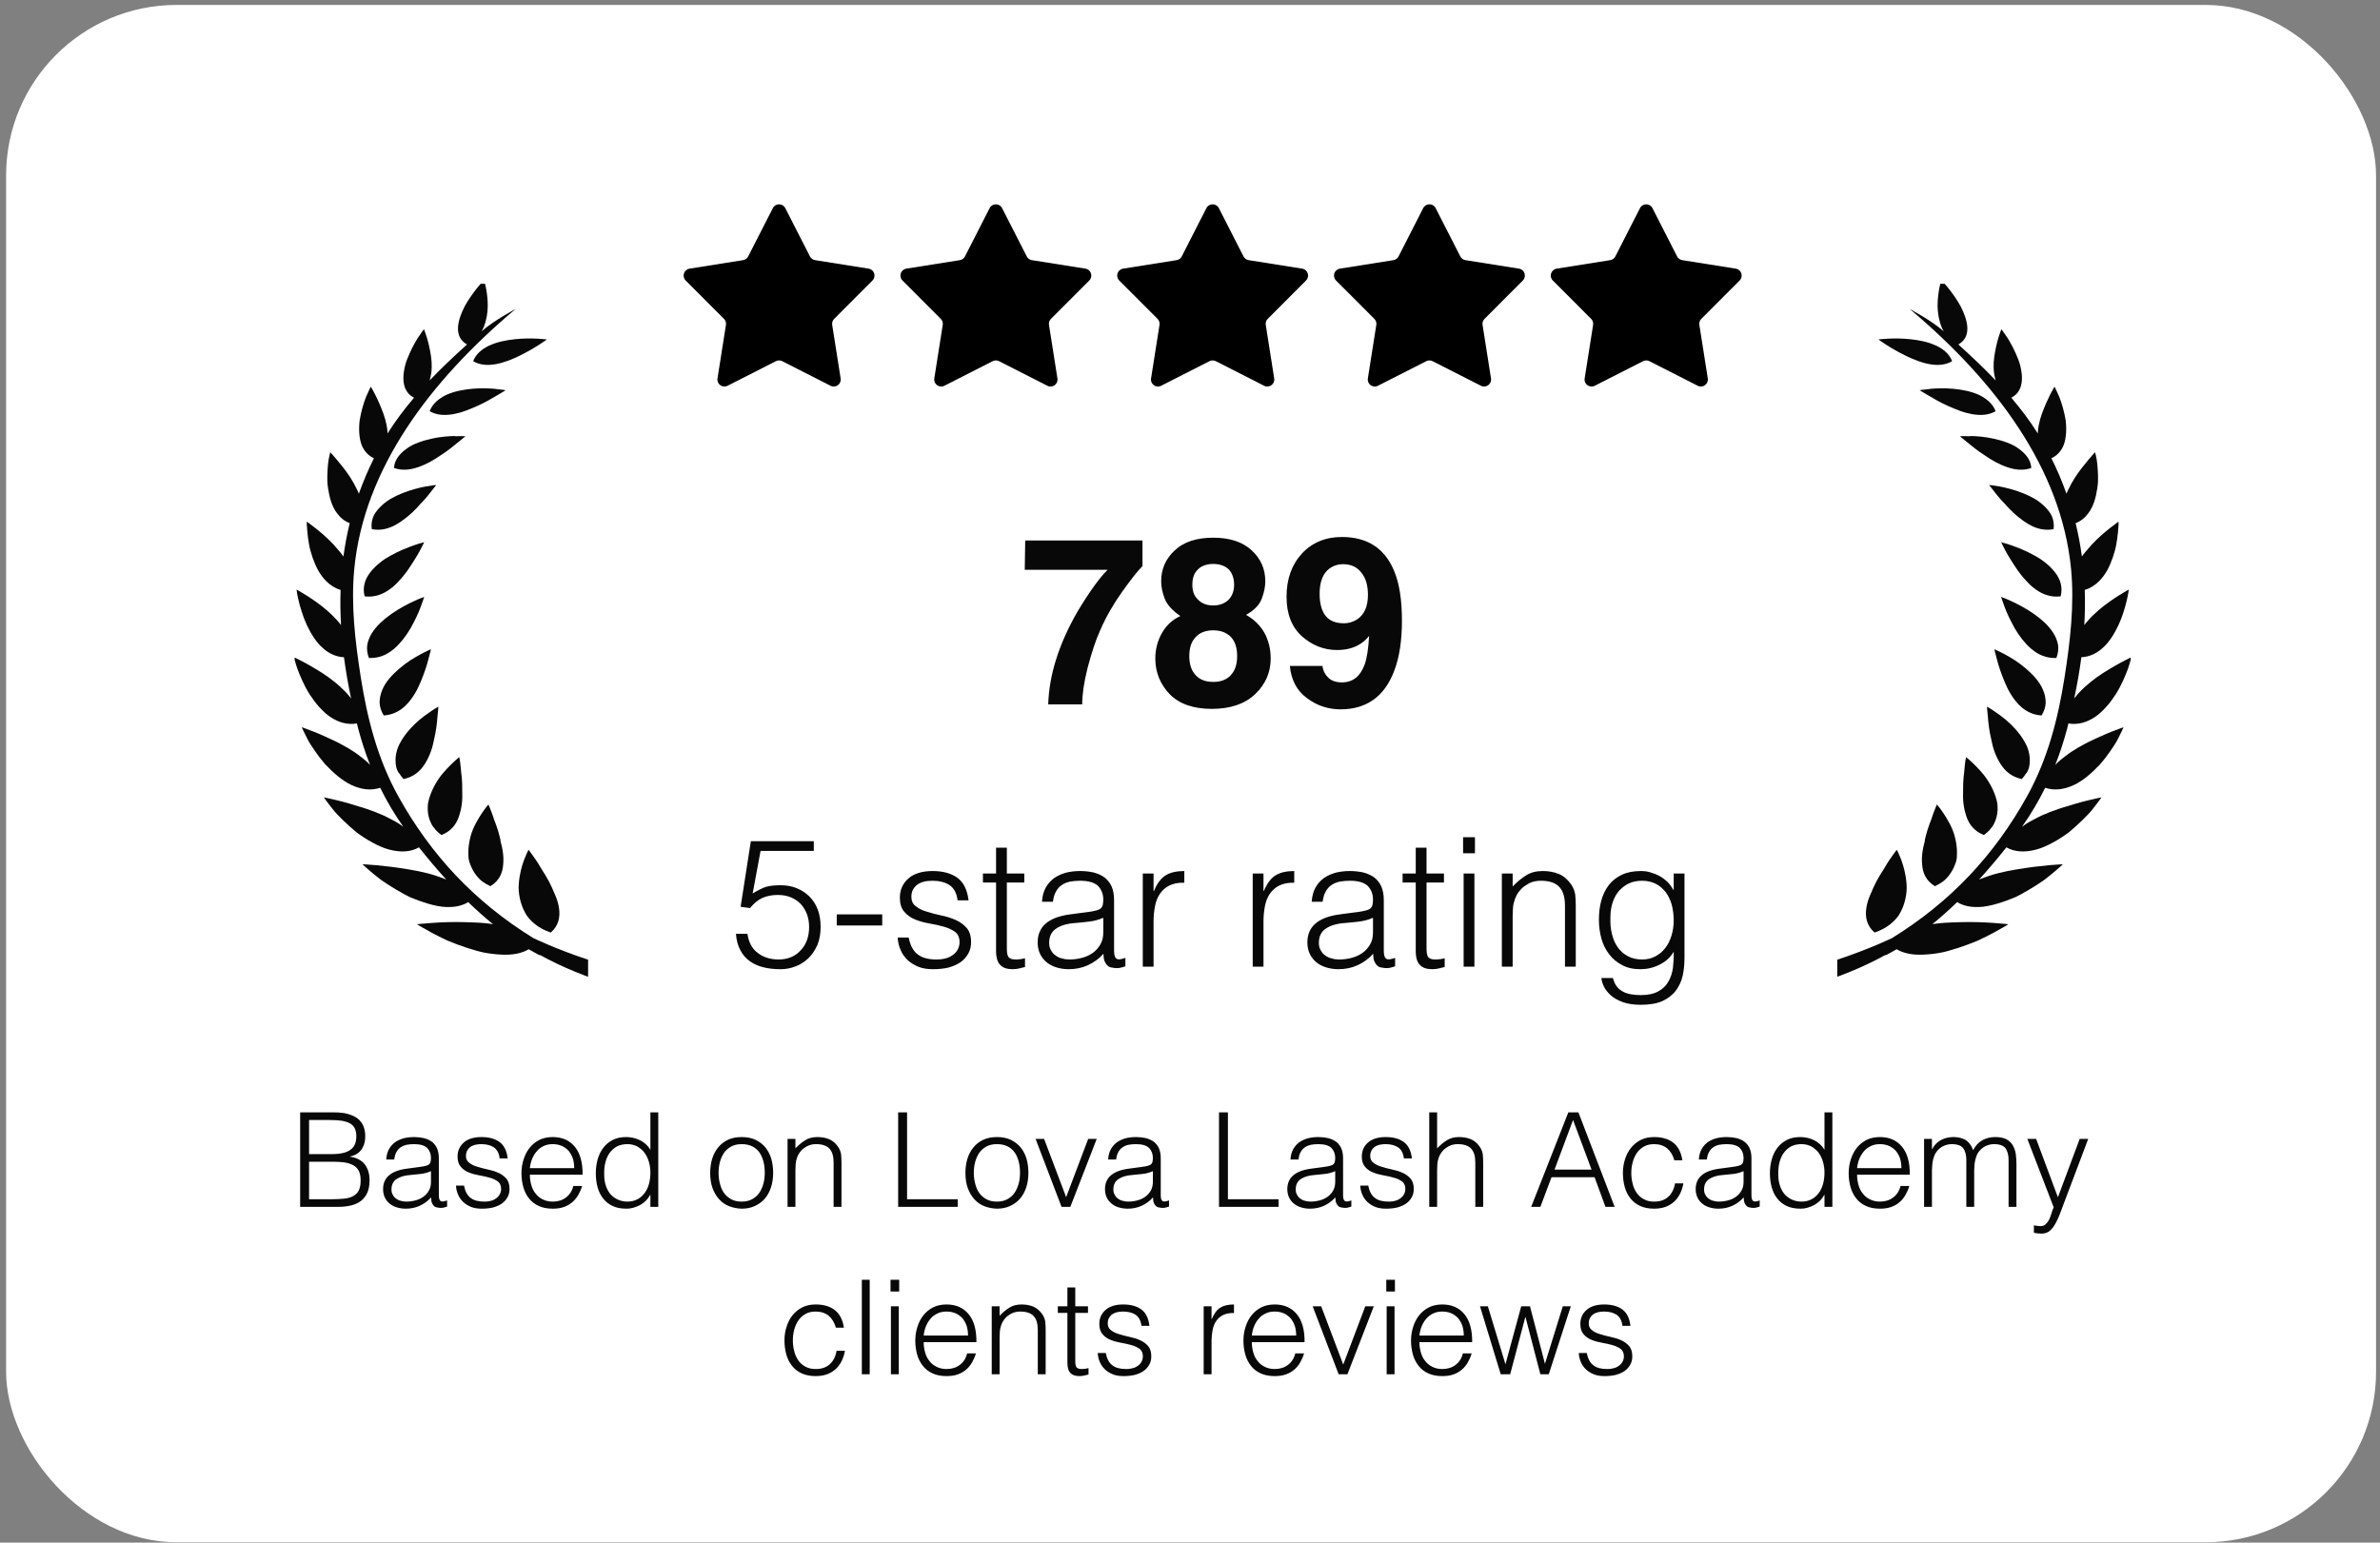 <?xml version="1.0" encoding="UTF-8"?> <svg xmlns="http://www.w3.org/2000/svg" width="199" height="129" viewBox="0 0 199 129" fill="none"><rect x="0" y="0" width="199" height="129" fill="#808080" stroke="none"/><rect x="0.51" y="0.412" width="198.16" height="128.558" rx="14.257" fill="white"></rect><g clip-path="url(#clip0_519_6730)"><path d="M44.752 71.835C44.588 71.598 44.452 71.397 44.352 71.269C44.297 71.206 44.261 71.151 44.233 71.114C44.206 71.078 44.197 71.06 44.197 71.06C44.197 71.06 44.152 71.142 44.079 71.288C44.015 71.434 43.925 71.634 43.825 71.89C43.634 72.4 43.434 73.112 43.379 73.906C43.343 74.307 43.379 74.699 43.461 75.101C43.543 75.502 43.679 75.903 43.879 76.277C43.934 76.369 43.988 76.46 44.043 76.56C44.106 76.651 44.179 76.734 44.243 76.816C44.388 76.98 44.552 77.135 44.733 77.281C45.097 77.573 45.533 77.81 46.051 77.983C46.705 77.418 46.851 76.697 46.742 75.94C46.687 75.566 46.569 75.183 46.405 74.809C46.369 74.718 46.324 74.626 46.278 74.526C46.242 74.435 46.196 74.334 46.16 74.243C46.069 74.052 45.978 73.869 45.887 73.687C45.697 73.322 45.478 72.984 45.279 72.674C45.097 72.355 44.915 72.063 44.752 71.826V71.835Z" fill="#080808"></path><path d="M41.857 70.294L41.793 70.011C41.702 69.637 41.593 69.281 41.475 68.962C41.421 68.807 41.357 68.652 41.303 68.506C41.257 68.36 41.212 68.223 41.166 68.095C40.984 67.594 40.839 67.274 40.839 67.274C40.839 67.274 40.594 67.548 40.285 68.013C40.13 68.241 39.958 68.524 39.794 68.834C39.63 69.144 39.467 69.5 39.367 69.865C39.267 70.23 39.194 70.613 39.167 71.014C39.158 71.215 39.158 71.407 39.167 71.607C39.167 71.708 39.185 71.808 39.203 71.909C39.221 72 39.249 72.1 39.285 72.191C39.412 72.565 39.603 72.93 39.876 73.268C40.012 73.432 40.167 73.596 40.357 73.733C40.548 73.87 40.766 73.997 41.003 74.107C41.757 73.651 42.029 72.985 42.075 72.273C42.111 71.909 42.093 71.525 42.029 71.142C42.002 70.951 41.957 70.768 41.911 70.577C41.884 70.485 41.866 70.394 41.839 70.303L41.857 70.294Z" fill="#080808"></path><path d="M36.403 69.381C36.549 69.536 36.721 69.691 36.912 69.828C37.73 69.509 38.166 68.916 38.384 68.241C38.439 68.077 38.484 67.894 38.53 67.721C38.566 67.538 38.602 67.356 38.621 67.174C38.666 66.8 38.657 66.435 38.648 66.079C38.648 65.714 38.648 65.358 38.611 65.03C38.584 64.701 38.53 64.419 38.521 64.154C38.475 63.643 38.403 63.315 38.403 63.315C38.403 63.315 38.103 63.543 37.703 63.944C37.494 64.145 37.267 64.382 37.039 64.656C36.921 64.793 36.803 64.939 36.703 65.094C36.594 65.249 36.494 65.404 36.403 65.568C36.212 65.897 36.049 66.261 35.931 66.626C35.867 66.809 35.822 67 35.785 67.192C35.767 67.383 35.758 67.566 35.767 67.757C35.785 68.131 35.876 68.515 36.058 68.87C36.14 69.053 36.267 69.217 36.412 69.372L36.403 69.381Z" fill="#080808"></path><path d="M33.37 64.648C33.47 64.821 33.597 64.985 33.743 65.149C34.606 64.967 35.16 64.465 35.533 63.863C35.578 63.79 35.624 63.708 35.669 63.635C35.715 63.553 35.76 63.471 35.797 63.389C35.878 63.225 35.951 63.051 36.015 62.878C36.142 62.531 36.233 62.176 36.296 61.82C36.378 61.464 36.451 61.117 36.487 60.798C36.514 60.634 36.523 60.488 36.542 60.342C36.551 60.196 36.56 60.059 36.578 59.931C36.642 59.421 36.651 59.092 36.651 59.092C36.651 59.092 36.314 59.275 35.842 59.612C35.606 59.776 35.333 59.977 35.051 60.214C34.77 60.452 34.506 60.716 34.243 61.008C33.988 61.3 33.743 61.619 33.543 61.966C33.443 62.139 33.352 62.312 33.279 62.486C33.216 62.659 33.161 62.842 33.125 63.024C33.052 63.389 33.052 63.754 33.125 64.119C33.161 64.301 33.243 64.474 33.343 64.648H33.37Z" fill="#080808"></path><path d="M34.067 58.846C34.303 58.581 34.53 58.271 34.721 57.943C34.912 57.623 35.066 57.277 35.203 56.949C35.484 56.273 35.702 55.617 35.82 55.124C35.966 54.632 36.029 54.294 36.029 54.294C36.029 54.294 35.675 54.44 35.166 54.714C34.912 54.85 34.612 55.024 34.312 55.215C34.012 55.416 33.703 55.644 33.403 55.899C32.803 56.41 32.222 57.031 31.958 57.706C31.813 58.043 31.74 58.399 31.74 58.764C31.749 59.12 31.877 59.484 32.086 59.831C32.94 59.776 33.585 59.375 34.067 58.837V58.846Z" fill="#080808"></path><path d="M32.938 54.267C33.074 54.148 33.211 54.02 33.338 53.884C33.465 53.747 33.592 53.601 33.71 53.455C33.947 53.154 34.156 52.835 34.337 52.525C34.428 52.369 34.51 52.214 34.592 52.05C34.674 51.886 34.755 51.731 34.828 51.576C34.974 51.266 35.092 50.983 35.182 50.736C35.364 50.244 35.473 49.916 35.473 49.916C35.473 49.916 35.11 50.034 34.592 50.28C34.074 50.518 33.392 50.873 32.738 51.33C32.411 51.557 32.093 51.813 31.802 52.087C31.52 52.36 31.275 52.652 31.084 52.962C30.893 53.273 30.757 53.61 30.703 53.957C30.666 54.303 30.703 54.659 30.848 55.024C31.675 55.06 32.365 54.75 32.92 54.276L32.938 54.267Z" fill="#080808"></path><path d="M30.497 49.869C31.287 49.969 31.987 49.714 32.578 49.285C32.878 49.075 33.15 48.82 33.396 48.537C33.659 48.263 33.886 47.971 34.095 47.679C34.304 47.388 34.477 47.087 34.659 46.813C34.831 46.539 34.977 46.293 35.095 46.074C35.213 45.855 35.304 45.673 35.368 45.545C35.431 45.417 35.468 45.344 35.468 45.344C35.468 45.344 35.377 45.362 35.222 45.408C35.059 45.445 34.85 45.518 34.586 45.609C34.068 45.791 33.368 46.065 32.687 46.448C32.514 46.539 32.351 46.649 32.178 46.749C32.014 46.858 31.86 46.977 31.715 47.096C31.415 47.342 31.151 47.606 30.933 47.898C30.488 48.473 30.306 49.148 30.488 49.869H30.497Z" fill="#080808"></path><path d="M33.159 43.849C33.759 43.493 34.35 43 34.822 42.508C34.941 42.38 35.05 42.261 35.159 42.134C35.277 42.015 35.386 41.897 35.486 41.787C35.686 41.559 35.867 41.34 36.004 41.158C36.14 40.975 36.267 40.82 36.349 40.72C36.431 40.61 36.476 40.556 36.476 40.556C36.476 40.556 36.122 40.583 35.586 40.683C35.05 40.784 34.359 40.957 33.65 41.24C33.296 41.377 32.941 41.55 32.614 41.742C32.296 41.942 32.005 42.17 31.76 42.426C31.633 42.553 31.524 42.69 31.424 42.827C31.324 42.964 31.242 43.11 31.188 43.265C31.078 43.575 31.033 43.904 31.088 44.25C31.842 44.396 32.541 44.205 33.15 43.849H33.159Z" fill="#080808"></path><path d="M38.045 36.46C37.782 36.46 37.464 36.487 37.127 36.515C36.782 36.551 36.437 36.606 36.073 36.688C35.71 36.77 35.337 36.87 34.983 37.007C34.801 37.071 34.628 37.144 34.456 37.235C34.292 37.317 34.138 37.418 34.001 37.518C33.429 37.929 32.974 38.458 32.947 39.133C33.629 39.379 34.328 39.288 34.974 39.06C35.655 38.832 36.291 38.458 36.855 38.066C37.455 37.691 37.936 37.281 38.309 36.98C38.69 36.679 38.917 36.478 38.917 36.478C38.917 36.478 38.572 36.46 38.045 36.478V36.46Z" fill="#080808"></path><path d="M41.435 32.519C40.917 32.474 40.208 32.446 39.49 32.51C38.763 32.574 37.981 32.72 37.318 33.021C36.691 33.331 36.146 33.769 35.928 34.389C36.218 34.554 36.528 34.645 36.855 34.681C37.191 34.718 37.536 34.69 37.882 34.636C38.227 34.572 38.572 34.481 38.917 34.353C39.254 34.234 39.581 34.088 39.917 33.942C40.58 33.651 41.135 33.313 41.571 33.058C42.007 32.811 42.28 32.629 42.28 32.629C42.28 32.629 41.953 32.574 41.435 32.529V32.519Z" fill="#080808"></path><path d="M40.937 28.88C40.319 29.172 39.782 29.601 39.565 30.203C40.646 30.86 42.191 30.367 43.426 29.756C44.063 29.446 44.644 29.108 45.053 28.843C45.471 28.579 45.726 28.387 45.726 28.387C45.726 28.387 44.462 28.214 43.036 28.369C42.327 28.442 41.554 28.597 40.937 28.889V28.88Z" fill="#080808"></path><path d="M90.844 60.487C91.625 60.624 92.361 60.414 93.034 59.967C93.397 59.739 93.697 59.438 93.997 59.109C94.288 58.781 94.561 58.416 94.806 58.042C95.269 57.303 95.587 56.519 95.814 55.935C96.014 55.351 96.105 54.95 96.105 54.95C96.105 54.95 95.742 55.114 95.206 55.406C94.942 55.552 94.642 55.725 94.297 55.926C93.961 56.126 93.606 56.354 93.252 56.601C92.552 57.093 91.898 57.668 91.389 58.316C91.362 58.343 91.344 58.38 91.325 58.407C91.571 57.258 91.771 56.108 91.925 54.95C92.579 54.922 93.152 54.649 93.643 54.229C93.788 54.101 93.933 53.955 94.07 53.809C94.197 53.654 94.315 53.499 94.433 53.326C94.66 52.988 94.86 52.623 95.033 52.249C95.115 52.067 95.197 51.876 95.269 51.693C95.333 51.511 95.397 51.337 95.451 51.164C95.56 50.817 95.651 50.498 95.715 50.215C95.851 49.659 95.887 49.285 95.887 49.285C95.887 49.285 95.56 49.467 95.069 49.768C94.579 50.069 93.943 50.507 93.343 51.027C93.043 51.282 92.752 51.565 92.489 51.866C92.38 51.994 92.27 52.122 92.171 52.249C92.225 51.273 92.243 50.288 92.207 49.312C92.67 49.184 93.07 48.929 93.415 48.573C93.67 48.309 93.897 47.999 94.088 47.67C94.27 47.333 94.424 46.968 94.542 46.603C94.66 46.238 94.779 45.873 94.842 45.517C94.906 45.171 94.951 44.833 94.978 44.55C95.006 44.268 95.024 44.03 95.033 43.866C95.033 43.702 95.033 43.602 95.033 43.602C95.033 43.602 94.96 43.656 94.833 43.748C94.706 43.839 94.524 43.976 94.306 44.149C93.879 44.496 93.316 44.97 92.798 45.517C92.67 45.654 92.543 45.8 92.425 45.946C92.298 46.092 92.18 46.238 92.061 46.393C92.025 46.439 92.007 46.475 91.971 46.521C91.843 45.581 91.671 44.651 91.444 43.729C91.88 43.565 92.234 43.273 92.507 42.899C92.943 42.343 93.143 41.586 93.252 40.829C93.279 40.637 93.306 40.455 93.316 40.263C93.316 40.081 93.316 39.889 93.316 39.716C93.306 39.36 93.279 39.022 93.252 38.74C93.225 38.457 93.179 38.22 93.134 38.055C93.097 37.891 93.07 37.8 93.07 37.8C93.07 37.8 92.834 38.037 92.516 38.429C92.198 38.822 91.743 39.36 91.362 39.962C91.171 40.263 90.998 40.573 90.844 40.901C90.78 41.02 90.735 41.139 90.68 41.266C90.299 40.199 89.881 39.214 89.417 38.302C89.89 38.092 90.217 37.718 90.426 37.253C90.662 36.66 90.698 35.903 90.617 35.155C90.499 34.425 90.29 33.695 90.081 33.175C89.862 32.655 89.681 32.318 89.681 32.318C89.681 32.318 89.517 32.582 89.299 32.993C89.19 33.202 89.072 33.449 88.963 33.713C88.854 33.987 88.717 34.288 88.608 34.607C88.499 34.926 88.399 35.246 88.345 35.574C88.318 35.738 88.29 35.903 88.281 36.067C88.281 36.121 88.281 36.185 88.272 36.24C87.6 35.182 86.864 34.206 86.055 33.248C86.282 33.13 86.464 32.983 86.6 32.801C86.773 32.573 86.873 32.309 86.918 32.007C86.964 31.706 86.954 31.387 86.9 31.041C86.846 30.703 86.764 30.347 86.627 30.019C86.373 29.362 86.037 28.714 85.746 28.258C85.446 27.811 85.219 27.519 85.219 27.519C85.219 27.519 85.11 27.784 84.983 28.194C84.855 28.605 84.719 29.161 84.628 29.791C84.546 30.411 84.546 31.068 84.71 31.679C84.719 31.725 84.728 31.761 84.746 31.807C83.801 30.812 82.756 29.827 81.62 28.797C82.747 28.158 82.438 26.826 81.811 25.613C81.484 25.02 81.084 24.473 80.757 24.062C80.439 23.661 80.194 23.405 80.194 23.405C80.194 23.405 79.876 24.436 79.885 25.604C79.885 26.188 79.985 26.799 80.23 27.373C80.284 27.492 80.339 27.602 80.403 27.711C79.367 26.79 77.558 25.841 77.558 25.841C84.746 31.88 90.226 39.187 91.044 47.561C91.335 50.598 90.971 53.636 90.499 56.656C89.972 60.058 89.108 63.452 87.354 66.608C84.637 71.488 81.011 75.392 76.086 78.439C76.086 78.439 68.689 82.161 60.756 82.243C60.565 82.243 60.374 82.243 60.184 82.243C60.093 82.243 60.002 82.243 59.911 82.243C52.078 82.134 44.581 78.439 44.581 78.439C39.656 75.392 36.03 71.488 33.313 66.608C31.559 63.452 30.705 60.058 30.169 56.656C29.696 53.636 29.333 50.608 29.623 47.561C30.441 39.187 35.93 31.88 43.109 25.841C43.109 25.841 41.3 26.79 40.265 27.711C40.328 27.602 40.392 27.492 40.437 27.373C40.673 26.799 40.773 26.188 40.782 25.604C40.792 24.436 40.474 23.405 40.474 23.405C40.474 23.405 40.237 23.661 39.91 24.062C39.592 24.463 39.183 25.011 38.856 25.613C38.229 26.826 37.92 28.167 39.047 28.806C37.911 29.836 36.866 30.822 35.921 31.816C35.93 31.77 35.948 31.734 35.957 31.688C36.13 31.077 36.13 30.42 36.039 29.8C35.948 29.18 35.812 28.614 35.685 28.203C35.557 27.793 35.448 27.529 35.448 27.529C35.448 27.529 35.221 27.82 34.93 28.267C34.64 28.724 34.303 29.371 34.049 30.028C33.913 30.356 33.831 30.703 33.776 31.05C33.722 31.387 33.713 31.715 33.758 32.017C33.804 32.318 33.904 32.582 34.076 32.81C34.212 32.993 34.394 33.139 34.621 33.257C33.813 34.206 33.068 35.191 32.404 36.249C32.404 36.185 32.395 36.131 32.395 36.076C32.386 35.912 32.359 35.748 32.331 35.583C32.268 35.255 32.177 34.926 32.068 34.616C31.959 34.306 31.823 33.996 31.713 33.731C31.595 33.458 31.477 33.212 31.377 33.011C31.168 32.591 31.005 32.336 31.005 32.336C31.005 32.336 30.823 32.673 30.605 33.193C30.396 33.722 30.187 34.443 30.069 35.173C29.987 35.912 30.023 36.678 30.26 37.271C30.469 37.736 30.796 38.11 31.268 38.32C30.805 39.241 30.387 40.217 30.005 41.285C29.96 41.166 29.905 41.038 29.842 40.92C29.687 40.6 29.514 40.281 29.324 39.98C28.942 39.378 28.497 38.84 28.169 38.448C27.852 38.055 27.615 37.818 27.615 37.818C27.615 37.818 27.597 37.91 27.552 38.074C27.515 38.238 27.461 38.475 27.433 38.758C27.406 39.041 27.379 39.378 27.37 39.734C27.37 39.916 27.37 40.099 27.37 40.281C27.379 40.473 27.406 40.655 27.433 40.847C27.543 41.604 27.752 42.352 28.179 42.917C28.46 43.301 28.806 43.583 29.242 43.748C29.015 44.669 28.842 45.599 28.715 46.539C28.688 46.493 28.66 46.457 28.624 46.411C28.515 46.256 28.388 46.11 28.26 45.964C28.142 45.818 28.015 45.672 27.888 45.536C27.37 44.988 26.816 44.505 26.379 44.167C26.161 43.994 25.98 43.857 25.852 43.766C25.725 43.675 25.652 43.62 25.652 43.62C25.652 43.62 25.652 43.72 25.652 43.885C25.662 44.049 25.68 44.286 25.707 44.569C25.734 44.851 25.78 45.189 25.843 45.536C25.898 45.891 26.016 46.256 26.134 46.621C26.261 46.986 26.416 47.351 26.597 47.688C26.788 48.026 27.015 48.336 27.27 48.592C27.615 48.938 28.015 49.194 28.479 49.33C28.442 50.306 28.46 51.292 28.515 52.268C28.415 52.14 28.315 52.012 28.197 51.885C27.933 51.584 27.642 51.31 27.343 51.045C26.743 50.525 26.107 50.097 25.616 49.786C25.125 49.476 24.798 49.303 24.798 49.303C24.798 49.303 24.834 49.686 24.971 50.233C25.034 50.507 25.125 50.836 25.234 51.173C25.289 51.346 25.352 51.52 25.416 51.702C25.489 51.885 25.571 52.076 25.652 52.259C25.825 52.633 26.025 52.998 26.252 53.335C26.361 53.499 26.488 53.663 26.616 53.819C26.752 53.974 26.897 54.11 27.043 54.238C27.533 54.667 28.115 54.931 28.76 54.959C28.915 56.117 29.115 57.276 29.36 58.416C29.342 58.389 29.314 58.352 29.296 58.325C28.787 57.686 28.133 57.112 27.433 56.61C27.088 56.364 26.725 56.136 26.388 55.935C26.052 55.734 25.752 55.561 25.48 55.415C24.944 55.123 24.58 54.959 24.58 54.959C24.58 54.959 24.671 55.36 24.871 55.944C25.098 56.537 25.416 57.312 25.88 58.051C26.125 58.425 26.388 58.79 26.688 59.118C26.988 59.447 27.288 59.739 27.651 59.976C28.324 60.414 29.06 60.633 29.842 60.496C29.878 60.642 29.914 60.788 29.951 60.934C30.223 61.955 30.55 62.968 30.941 63.962C30.868 63.889 30.796 63.816 30.714 63.734C30.55 63.588 30.378 63.442 30.196 63.306C30.014 63.169 29.842 63.032 29.651 62.904C29.269 62.649 28.869 62.411 28.46 62.202C28.061 61.983 27.633 61.8 27.261 61.627C26.888 61.454 26.543 61.308 26.243 61.189C25.643 60.952 25.234 60.815 25.234 60.815C25.234 60.815 25.407 61.226 25.716 61.819C25.87 62.12 26.098 62.457 26.343 62.813C26.588 63.169 26.87 63.543 27.179 63.898C27.515 64.254 27.87 64.601 28.242 64.902C28.424 65.057 28.615 65.194 28.815 65.322C28.915 65.385 29.006 65.44 29.105 65.504C29.215 65.559 29.314 65.613 29.415 65.659C30.214 66.024 31.023 66.133 31.786 65.878C32.34 66.991 32.977 68.085 33.722 69.135C33.604 69.043 33.486 68.961 33.358 68.879C33.158 68.751 32.94 68.633 32.722 68.523C32.513 68.405 32.295 68.304 32.077 68.195C31.632 67.994 31.159 67.812 30.696 67.657C30.459 67.575 30.232 67.502 29.996 67.438C29.769 67.374 29.551 67.301 29.342 67.237C28.924 67.109 28.533 67.009 28.197 66.927C27.524 66.763 27.079 66.681 27.079 66.681C27.079 66.681 27.352 67.082 27.815 67.657C28.033 67.949 28.351 68.259 28.688 68.596C29.033 68.925 29.405 69.271 29.805 69.6C30.232 69.919 30.687 70.211 31.141 70.457C31.368 70.585 31.605 70.694 31.832 70.795C32.059 70.895 32.286 70.977 32.531 71.041C33.458 71.287 34.312 71.269 35.03 70.859C35.748 71.762 36.512 72.674 37.32 73.559C37.284 73.54 37.257 73.531 37.22 73.513C37.102 73.468 36.984 73.422 36.857 73.376C36.739 73.331 36.621 73.285 36.502 73.249C36.257 73.166 36.012 73.094 35.757 73.03C35.248 72.902 34.73 72.793 34.212 72.71C33.685 72.628 33.213 72.546 32.749 72.492C32.295 72.437 31.868 72.391 31.505 72.355C30.777 72.291 30.305 72.273 30.305 72.273C30.305 72.273 30.687 72.637 31.314 73.148C31.468 73.276 31.641 73.413 31.823 73.55C32.004 73.686 32.222 73.823 32.441 73.969C32.877 74.252 33.349 74.535 33.84 74.799C33.967 74.863 34.085 74.927 34.212 74.991C34.34 75.046 34.476 75.109 34.612 75.155C34.876 75.265 35.148 75.365 35.412 75.447C35.939 75.629 36.466 75.757 36.957 75.821C37.802 75.912 38.556 75.803 39.147 75.438C39.81 76.076 40.501 76.697 41.219 77.281C41.001 77.253 40.782 77.217 40.555 77.198C40.01 77.144 39.438 77.135 38.92 77.116C37.865 77.08 36.848 77.126 36.093 77.18C35.721 77.208 35.412 77.235 35.194 77.253C34.985 77.272 34.867 77.29 34.867 77.29C34.867 77.29 34.894 77.308 34.949 77.344C35.003 77.381 35.085 77.427 35.194 77.49C35.412 77.618 35.721 77.791 36.103 78.001C36.484 78.202 36.93 78.43 37.42 78.658C37.929 78.868 38.474 79.078 39.038 79.26C39.319 79.351 39.601 79.433 39.883 79.516C40.028 79.552 40.165 79.588 40.31 79.625C40.455 79.652 40.601 79.68 40.746 79.707C41.328 79.798 41.882 79.844 42.4 79.835C43.109 79.817 43.718 79.671 44.208 79.379C44.481 79.534 44.745 79.689 45.026 79.835C45.09 79.871 45.135 79.88 45.172 79.871C48.897 81.933 53.514 83.201 57.312 83.657C54.268 84.223 50.697 84.852 46.907 85.427L42.809 88.921C42.809 88.921 52.023 85.837 60.62 83.876C69.216 85.837 78.431 88.921 78.431 88.921L74.332 85.427C70.443 84.834 66.781 84.186 63.691 83.611C68.389 83.073 72.342 81.687 75.505 79.871C75.541 79.871 75.568 79.862 75.614 79.835C75.886 79.689 76.159 79.534 76.432 79.379C76.913 79.671 77.531 79.817 78.24 79.835C78.758 79.853 79.312 79.798 79.894 79.707C80.039 79.68 80.185 79.662 80.33 79.625C80.475 79.588 80.612 79.552 80.757 79.516C81.039 79.443 81.329 79.351 81.611 79.26C82.175 79.078 82.72 78.868 83.229 78.658C83.719 78.43 84.165 78.202 84.546 77.992C84.928 77.791 85.237 77.609 85.455 77.481C85.564 77.417 85.646 77.372 85.701 77.335C85.755 77.299 85.782 77.281 85.782 77.281C85.782 77.281 85.664 77.272 85.455 77.244C85.237 77.226 84.928 77.198 84.555 77.171C83.801 77.116 82.793 77.071 81.739 77.107C81.221 77.135 80.648 77.135 80.103 77.198C79.885 77.217 79.657 77.244 79.439 77.281C80.157 76.697 80.848 76.076 81.511 75.438C82.102 75.794 82.856 75.903 83.701 75.821C84.192 75.757 84.719 75.629 85.246 75.456C85.51 75.365 85.782 75.265 86.046 75.155C86.182 75.1 86.309 75.046 86.446 74.991C86.573 74.927 86.7 74.863 86.818 74.799C87.309 74.535 87.781 74.252 88.218 73.969C88.436 73.823 88.645 73.696 88.836 73.55C89.017 73.404 89.19 73.276 89.344 73.148C89.962 72.637 90.353 72.273 90.353 72.273C90.353 72.273 89.881 72.291 89.154 72.355C88.79 72.391 88.363 72.428 87.909 72.492C87.445 72.546 86.973 72.628 86.446 72.71C85.928 72.793 85.41 72.902 84.901 73.03C84.646 73.094 84.401 73.166 84.156 73.249C84.037 73.285 83.919 73.331 83.801 73.376C83.683 73.422 83.556 73.458 83.438 73.504C83.401 73.513 83.374 73.531 83.338 73.55C84.147 72.656 84.91 71.753 85.628 70.85C86.346 71.26 87.209 71.278 88.127 71.032C88.363 70.968 88.59 70.886 88.826 70.786C89.054 70.685 89.29 70.576 89.517 70.448C89.972 70.202 90.426 69.901 90.853 69.591C91.253 69.262 91.634 68.925 91.98 68.587C92.316 68.259 92.634 67.939 92.852 67.648C93.316 67.073 93.588 66.672 93.588 66.672C93.588 66.672 93.143 66.754 92.47 66.918C92.134 67 91.743 67.109 91.325 67.228C91.116 67.292 90.898 67.356 90.671 67.429C90.444 67.502 90.208 67.575 89.972 67.657C89.499 67.812 89.035 67.994 88.59 68.195C88.363 68.295 88.145 68.405 87.945 68.523C87.727 68.633 87.518 68.751 87.318 68.879C87.191 68.961 87.064 69.043 86.945 69.135C87.691 68.085 88.327 66.991 88.881 65.878C89.653 66.142 90.462 66.024 91.253 65.659C91.353 65.613 91.462 65.559 91.562 65.504C91.662 65.449 91.752 65.385 91.853 65.322C92.043 65.194 92.234 65.057 92.425 64.902C92.798 64.601 93.152 64.254 93.488 63.898C93.797 63.543 94.07 63.169 94.324 62.813C94.561 62.457 94.797 62.12 94.951 61.819C95.26 61.226 95.433 60.815 95.433 60.815C95.433 60.815 95.024 60.952 94.424 61.189C94.124 61.308 93.77 61.454 93.406 61.627C93.043 61.8 92.616 61.992 92.207 62.202C91.798 62.411 91.389 62.649 91.016 62.904C90.826 63.032 90.653 63.169 90.471 63.306C90.29 63.442 90.117 63.579 89.953 63.734C89.871 63.807 89.799 63.88 89.726 63.953C90.117 62.959 90.444 61.946 90.717 60.925C90.753 60.779 90.789 60.633 90.826 60.496L90.844 60.487Z" fill="#080808"></path></g><g clip-path="url(#clip1_519_6730)"><path d="M158.04 71.835C158.203 71.598 158.339 71.397 158.439 71.269C158.494 71.206 158.53 71.151 158.557 71.114C158.585 71.078 158.594 71.06 158.594 71.06C158.594 71.06 158.639 71.142 158.712 71.288C158.776 71.434 158.866 71.634 158.966 71.89C159.157 72.4 159.357 73.112 159.412 73.906C159.448 74.307 159.412 74.699 159.33 75.101C159.248 75.502 159.112 75.903 158.912 76.277C158.857 76.369 158.803 76.46 158.748 76.56C158.685 76.651 158.612 76.734 158.548 76.816C158.403 76.98 158.239 77.135 158.058 77.281C157.694 77.573 157.258 77.81 156.74 77.983C156.086 77.418 155.94 76.697 156.049 75.94C156.104 75.566 156.222 75.183 156.386 74.809C156.422 74.718 156.467 74.626 156.513 74.526C156.549 74.435 156.595 74.334 156.631 74.243C156.722 74.052 156.813 73.869 156.904 73.687C157.094 73.322 157.313 72.984 157.512 72.674C157.694 72.355 157.876 72.063 158.04 71.826V71.835Z" fill="#080808"></path><path d="M160.932 70.294L160.996 70.011C161.087 69.637 161.196 69.281 161.314 68.962C161.368 68.807 161.432 68.652 161.487 68.506C161.532 68.36 161.577 68.223 161.623 68.095C161.805 67.594 161.95 67.274 161.95 67.274C161.95 67.274 162.195 67.548 162.504 68.013C162.659 68.241 162.832 68.524 162.995 68.834C163.159 69.144 163.322 69.5 163.422 69.865C163.522 70.23 163.595 70.613 163.622 71.014C163.631 71.215 163.631 71.407 163.622 71.607C163.622 71.708 163.604 71.808 163.586 71.909C163.568 72 163.54 72.1 163.504 72.191C163.377 72.565 163.186 72.93 162.913 73.268C162.777 73.432 162.623 73.596 162.432 73.733C162.241 73.87 162.023 73.997 161.786 74.107C161.032 73.651 160.76 72.985 160.714 72.273C160.678 71.909 160.696 71.525 160.76 71.142C160.787 70.951 160.832 70.768 160.878 70.577C160.905 70.485 160.923 70.394 160.95 70.303L160.932 70.294Z" fill="#080808"></path><path d="M166.388 69.381C166.242 69.536 166.07 69.691 165.879 69.828C165.061 69.509 164.625 68.916 164.407 68.241C164.352 68.077 164.307 67.894 164.261 67.721C164.225 67.538 164.189 67.356 164.17 67.174C164.125 66.8 164.134 66.435 164.143 66.079C164.143 65.714 164.143 65.358 164.179 65.03C164.207 64.701 164.261 64.419 164.27 64.154C164.316 63.643 164.388 63.315 164.388 63.315C164.388 63.315 164.688 63.543 165.088 63.944C165.297 64.145 165.524 64.382 165.752 64.656C165.87 64.793 165.988 64.939 166.088 65.094C166.197 65.249 166.297 65.404 166.388 65.568C166.579 65.897 166.742 66.261 166.86 66.626C166.924 66.809 166.969 67 167.006 67.192C167.024 67.383 167.033 67.566 167.024 67.757C167.006 68.131 166.915 68.515 166.733 68.87C166.651 69.053 166.524 69.217 166.379 69.372L166.388 69.381Z" fill="#080808"></path><path d="M169.421 64.648C169.321 64.821 169.194 64.985 169.048 65.149C168.185 64.967 167.631 64.465 167.258 63.863C167.213 63.79 167.167 63.708 167.122 63.635C167.076 63.553 167.031 63.471 166.995 63.389C166.913 63.225 166.84 63.051 166.776 62.878C166.649 62.531 166.558 62.176 166.495 61.82C166.413 61.464 166.34 61.117 166.304 60.798C166.277 60.634 166.268 60.488 166.249 60.342C166.24 60.196 166.231 60.059 166.213 59.931C166.149 59.421 166.14 59.092 166.14 59.092C166.14 59.092 166.477 59.275 166.949 59.612C167.185 59.776 167.458 59.977 167.74 60.214C168.021 60.452 168.285 60.716 168.548 61.008C168.803 61.3 169.048 61.619 169.248 61.966C169.348 62.139 169.439 62.312 169.512 62.486C169.575 62.659 169.63 62.842 169.666 63.024C169.739 63.389 169.739 63.754 169.666 64.119C169.63 64.301 169.548 64.474 169.448 64.648H169.421Z" fill="#080808"></path><path d="M168.721 58.846C168.484 58.581 168.257 58.271 168.066 57.943C167.875 57.623 167.721 57.277 167.585 56.949C167.303 56.273 167.085 55.617 166.967 55.124C166.821 54.632 166.758 54.294 166.758 54.294C166.758 54.294 167.112 54.44 167.621 54.714C167.875 54.85 168.175 55.024 168.475 55.215C168.775 55.416 169.084 55.644 169.384 55.899C169.984 56.41 170.565 57.031 170.829 57.706C170.974 58.043 171.047 58.399 171.047 58.764C171.038 59.12 170.911 59.484 170.702 59.831C169.847 59.776 169.202 59.375 168.721 58.837V58.846Z" fill="#080808"></path><path d="M169.849 54.267C169.713 54.148 169.576 54.02 169.449 53.884C169.322 53.747 169.195 53.601 169.077 53.455C168.84 53.154 168.631 52.835 168.45 52.525C168.359 52.369 168.277 52.214 168.195 52.05C168.113 51.886 168.032 51.731 167.959 51.576C167.814 51.266 167.695 50.983 167.605 50.736C167.423 50.244 167.314 49.916 167.314 49.916C167.314 49.916 167.677 50.034 168.195 50.28C168.713 50.518 169.395 50.873 170.049 51.33C170.376 51.557 170.694 51.813 170.985 52.087C171.267 52.36 171.512 52.652 171.703 52.962C171.894 53.273 172.03 53.61 172.085 53.957C172.121 54.303 172.085 54.659 171.939 55.024C171.112 55.06 170.422 54.75 169.867 54.276L169.849 54.267Z" fill="#080808"></path><path d="M172.29 49.869C171.5 49.969 170.8 49.714 170.209 49.285C169.909 49.075 169.637 48.82 169.391 48.537C169.128 48.263 168.901 47.971 168.692 47.679C168.483 47.388 168.31 47.087 168.128 46.813C167.956 46.539 167.81 46.293 167.692 46.074C167.574 45.855 167.483 45.673 167.42 45.545C167.356 45.417 167.32 45.344 167.32 45.344C167.32 45.344 167.41 45.362 167.565 45.408C167.728 45.445 167.937 45.518 168.201 45.609C168.719 45.791 169.419 46.065 170.1 46.448C170.273 46.539 170.436 46.649 170.609 46.749C170.773 46.858 170.927 46.977 171.073 47.096C171.372 47.342 171.636 47.606 171.854 47.898C172.299 48.473 172.481 49.148 172.299 49.869H172.29Z" fill="#080808"></path><path d="M169.632 43.849C169.032 43.493 168.441 43 167.969 42.508C167.85 42.38 167.741 42.261 167.632 42.134C167.514 42.015 167.405 41.897 167.305 41.787C167.105 41.559 166.924 41.34 166.787 41.158C166.651 40.975 166.524 40.82 166.442 40.72C166.36 40.61 166.315 40.556 166.315 40.556C166.315 40.556 166.669 40.583 167.205 40.683C167.741 40.784 168.432 40.957 169.141 41.24C169.495 41.377 169.85 41.55 170.177 41.742C170.495 41.942 170.786 42.17 171.031 42.426C171.158 42.553 171.267 42.69 171.367 42.827C171.467 42.964 171.549 43.11 171.604 43.265C171.713 43.575 171.758 43.904 171.703 44.25C170.949 44.396 170.25 44.205 169.641 43.849H169.632Z" fill="#080808"></path><path d="M164.744 36.46C165.007 36.46 165.325 36.487 165.662 36.515C166.007 36.551 166.352 36.606 166.716 36.688C167.079 36.77 167.452 36.87 167.806 37.007C167.988 37.071 168.161 37.144 168.333 37.235C168.497 37.317 168.651 37.418 168.788 37.518C169.36 37.929 169.815 38.458 169.842 39.133C169.16 39.379 168.461 39.288 167.815 39.06C167.134 38.832 166.498 38.458 165.934 38.066C165.335 37.691 164.853 37.281 164.48 36.98C164.099 36.679 163.872 36.478 163.872 36.478C163.872 36.478 164.217 36.46 164.744 36.478V36.46Z" fill="#080808"></path><path d="M161.353 32.519C161.871 32.474 162.579 32.446 163.297 32.51C164.024 32.574 164.806 32.72 165.469 33.021C166.096 33.331 166.641 33.769 166.859 34.389C166.569 34.554 166.26 34.645 165.932 34.681C165.596 34.718 165.251 34.69 164.906 34.636C164.56 34.572 164.215 34.481 163.87 34.353C163.533 34.234 163.206 34.088 162.87 33.942C162.207 33.651 161.652 33.313 161.216 33.058C160.78 32.811 160.507 32.629 160.507 32.629C160.507 32.629 160.835 32.574 161.353 32.529V32.519Z" fill="#080808"></path><path d="M161.85 28.88C162.468 29.172 163.005 29.601 163.223 30.203C162.141 30.86 160.596 30.367 159.361 29.756C158.724 29.446 158.143 29.108 157.734 28.843C157.316 28.579 157.062 28.387 157.062 28.387C157.062 28.387 158.325 28.214 159.751 28.369C160.46 28.442 161.233 28.597 161.85 28.889V28.88Z" fill="#080808"></path><path d="M111.947 60.487C111.166 60.624 110.43 60.414 109.757 59.967C109.394 59.739 109.094 59.438 108.794 59.109C108.503 58.781 108.231 58.416 107.985 58.042C107.522 57.303 107.204 56.519 106.977 55.935C106.777 55.351 106.686 54.95 106.686 54.95C106.686 54.95 107.049 55.114 107.585 55.406C107.849 55.552 108.149 55.725 108.494 55.926C108.83 56.126 109.185 56.354 109.539 56.601C110.239 57.093 110.893 57.668 111.402 58.316C111.429 58.343 111.447 58.38 111.466 58.407C111.22 57.258 111.02 56.108 110.866 54.95C110.212 54.922 109.639 54.649 109.148 54.229C109.003 54.101 108.858 53.955 108.721 53.809C108.594 53.654 108.476 53.499 108.358 53.326C108.131 52.988 107.931 52.623 107.758 52.249C107.676 52.067 107.594 51.876 107.522 51.693C107.458 51.511 107.395 51.337 107.34 51.164C107.231 50.817 107.14 50.498 107.076 50.215C106.94 49.659 106.904 49.285 106.904 49.285C106.904 49.285 107.231 49.467 107.722 49.768C108.212 50.069 108.848 50.507 109.448 51.027C109.748 51.282 110.039 51.565 110.302 51.866C110.411 51.994 110.521 52.122 110.62 52.249C110.566 51.273 110.548 50.288 110.584 49.312C110.121 49.184 109.721 48.929 109.376 48.573C109.121 48.309 108.894 47.999 108.703 47.67C108.521 47.333 108.367 46.968 108.249 46.603C108.131 46.238 108.012 45.873 107.949 45.517C107.885 45.171 107.84 44.833 107.813 44.55C107.785 44.268 107.767 44.03 107.758 43.866C107.758 43.702 107.758 43.602 107.758 43.602C107.758 43.602 107.831 43.656 107.958 43.748C108.085 43.839 108.267 43.976 108.485 44.149C108.912 44.496 109.475 44.97 109.993 45.517C110.121 45.654 110.248 45.8 110.366 45.946C110.493 46.092 110.611 46.238 110.73 46.393C110.766 46.439 110.784 46.475 110.82 46.521C110.948 45.581 111.12 44.651 111.347 43.729C110.911 43.565 110.557 43.273 110.284 42.899C109.848 42.343 109.648 41.586 109.539 40.829C109.512 40.637 109.485 40.455 109.475 40.263C109.475 40.081 109.475 39.889 109.475 39.716C109.485 39.36 109.512 39.022 109.539 38.74C109.566 38.457 109.612 38.22 109.657 38.055C109.694 37.891 109.721 37.8 109.721 37.8C109.721 37.8 109.957 38.037 110.275 38.429C110.593 38.822 111.048 39.36 111.429 39.962C111.62 40.263 111.793 40.573 111.947 40.901C112.011 41.02 112.056 41.139 112.111 41.266C112.492 40.199 112.91 39.214 113.374 38.302C112.901 38.092 112.574 37.718 112.365 37.253C112.129 36.66 112.093 35.903 112.174 35.155C112.293 34.425 112.502 33.695 112.711 33.175C112.929 32.655 113.11 32.318 113.11 32.318C113.11 32.318 113.274 32.582 113.492 32.993C113.601 33.202 113.719 33.449 113.828 33.713C113.937 33.987 114.074 34.288 114.183 34.607C114.292 34.926 114.392 35.246 114.446 35.574C114.473 35.738 114.501 35.903 114.51 36.067C114.51 36.121 114.51 36.185 114.519 36.24C115.191 35.182 115.927 34.206 116.736 33.248C116.509 33.13 116.327 32.983 116.191 32.801C116.018 32.573 115.918 32.309 115.873 32.007C115.827 31.706 115.837 31.387 115.891 31.041C115.946 30.703 116.027 30.347 116.164 30.019C116.418 29.362 116.754 28.714 117.045 28.258C117.345 27.811 117.572 27.519 117.572 27.519C117.572 27.519 117.681 27.784 117.808 28.194C117.936 28.605 118.072 29.161 118.163 29.791C118.245 30.411 118.245 31.068 118.081 31.679C118.072 31.725 118.063 31.761 118.045 31.807C118.99 30.812 120.035 29.827 121.171 28.797C120.044 28.158 120.353 26.826 120.98 25.613C121.307 25.02 121.707 24.473 122.034 24.062C122.352 23.661 122.597 23.405 122.597 23.405C122.597 23.405 122.915 24.436 122.906 25.604C122.906 26.188 122.806 26.799 122.561 27.373C122.506 27.492 122.452 27.602 122.388 27.711C123.424 26.79 125.233 25.841 125.233 25.841C118.045 31.88 112.565 39.187 111.747 47.561C111.456 50.598 111.82 53.636 112.293 56.656C112.82 60.058 113.683 63.452 115.437 66.608C118.154 71.488 121.78 75.392 126.705 78.439C126.705 78.439 134.102 82.161 142.035 82.243C142.226 82.243 142.417 82.243 142.607 82.243C142.698 82.243 142.789 82.243 142.88 82.243C150.713 82.134 158.21 78.439 158.21 78.439C163.135 75.392 166.761 71.488 169.478 66.608C171.232 63.452 172.086 60.058 172.622 56.656C173.095 53.636 173.458 50.608 173.168 47.561C172.35 39.187 166.861 31.88 159.682 25.841C159.682 25.841 161.491 26.79 162.526 27.711C162.463 27.602 162.399 27.492 162.354 27.373C162.118 26.799 162.018 26.188 162.008 25.604C161.999 24.436 162.317 23.405 162.317 23.405C162.317 23.405 162.554 23.661 162.881 24.062C163.199 24.463 163.608 25.011 163.935 25.613C164.562 26.826 164.871 28.167 163.744 28.806C164.88 29.836 165.925 30.822 166.87 31.816C166.861 31.77 166.843 31.734 166.834 31.688C166.661 31.077 166.661 30.42 166.752 29.8C166.843 29.18 166.979 28.614 167.106 28.203C167.234 27.793 167.343 27.529 167.343 27.529C167.343 27.529 167.57 27.82 167.861 28.267C168.151 28.724 168.488 29.371 168.742 30.028C168.878 30.356 168.96 30.703 169.015 31.05C169.069 31.387 169.078 31.715 169.033 32.017C168.987 32.318 168.887 32.582 168.715 32.81C168.579 32.993 168.397 33.139 168.17 33.257C168.978 34.206 169.724 35.191 170.387 36.249C170.387 36.185 170.396 36.131 170.396 36.076C170.405 35.912 170.432 35.748 170.46 35.583C170.523 35.255 170.614 34.926 170.723 34.616C170.832 34.306 170.968 33.996 171.077 33.731C171.196 33.458 171.314 33.212 171.414 33.011C171.623 32.591 171.786 32.336 171.786 32.336C171.786 32.336 171.968 32.673 172.186 33.193C172.395 33.722 172.604 34.443 172.722 35.173C172.804 35.912 172.768 36.678 172.531 37.271C172.322 37.736 171.995 38.11 171.523 38.32C171.986 39.241 172.404 40.217 172.786 41.285C172.831 41.166 172.886 41.038 172.949 40.92C173.104 40.6 173.277 40.281 173.467 39.98C173.849 39.378 174.294 38.84 174.621 38.448C174.94 38.055 175.176 37.818 175.176 37.818C175.176 37.818 175.194 37.91 175.239 38.074C175.276 38.238 175.33 38.475 175.358 38.758C175.385 39.041 175.412 39.378 175.421 39.734C175.421 39.916 175.421 40.099 175.421 40.281C175.412 40.473 175.385 40.655 175.358 40.847C175.249 41.604 175.04 42.352 174.612 42.917C174.331 43.301 173.985 43.583 173.549 43.748C173.776 44.669 173.949 45.599 174.076 46.539C174.104 46.493 174.131 46.457 174.167 46.411C174.276 46.256 174.403 46.11 174.531 45.964C174.649 45.818 174.776 45.672 174.903 45.536C175.421 44.988 175.975 44.505 176.412 44.167C176.63 43.994 176.812 43.857 176.939 43.766C177.066 43.675 177.139 43.62 177.139 43.62C177.139 43.62 177.139 43.72 177.139 43.885C177.13 44.049 177.111 44.286 177.084 44.569C177.057 44.851 177.011 45.189 176.948 45.536C176.893 45.891 176.775 46.256 176.657 46.621C176.53 46.986 176.375 47.351 176.194 47.688C176.003 48.026 175.776 48.336 175.521 48.592C175.176 48.938 174.776 49.194 174.313 49.33C174.349 50.306 174.331 51.292 174.276 52.268C174.376 52.14 174.476 52.012 174.594 51.885C174.858 51.584 175.149 51.31 175.448 51.045C176.048 50.525 176.684 50.097 177.175 49.786C177.666 49.476 177.993 49.303 177.993 49.303C177.993 49.303 177.956 49.686 177.82 50.233C177.757 50.507 177.666 50.836 177.557 51.173C177.502 51.346 177.439 51.52 177.375 51.702C177.302 51.885 177.22 52.076 177.139 52.259C176.966 52.633 176.766 52.998 176.539 53.335C176.43 53.499 176.303 53.663 176.175 53.819C176.039 53.974 175.894 54.11 175.748 54.238C175.258 54.667 174.676 54.931 174.031 54.959C173.876 56.117 173.676 57.276 173.431 58.416C173.449 58.389 173.477 58.352 173.495 58.325C174.004 57.686 174.658 57.112 175.358 56.61C175.703 56.364 176.066 56.136 176.403 55.935C176.739 55.734 177.039 55.561 177.311 55.415C177.847 55.123 178.211 54.959 178.211 54.959C178.211 54.959 178.12 55.36 177.92 55.944C177.693 56.537 177.375 57.312 176.911 58.051C176.666 58.425 176.403 58.79 176.103 59.118C175.803 59.447 175.503 59.739 175.139 59.976C174.467 60.414 173.731 60.633 172.949 60.496C172.913 60.642 172.877 60.788 172.84 60.934C172.568 61.955 172.241 62.968 171.85 63.962C171.923 63.889 171.995 63.816 172.077 63.734C172.241 63.588 172.413 63.442 172.595 63.306C172.777 63.169 172.949 63.032 173.14 62.904C173.522 62.649 173.922 62.411 174.331 62.202C174.731 61.983 175.158 61.8 175.53 61.627C175.903 61.454 176.248 61.308 176.548 61.189C177.148 60.952 177.557 60.815 177.557 60.815C177.557 60.815 177.384 61.226 177.075 61.819C176.921 62.12 176.693 62.457 176.448 62.813C176.203 63.169 175.921 63.543 175.612 63.898C175.276 64.254 174.921 64.601 174.549 64.902C174.367 65.057 174.176 65.194 173.976 65.322C173.876 65.385 173.785 65.44 173.686 65.504C173.576 65.559 173.477 65.613 173.377 65.659C172.577 66.024 171.768 66.133 171.005 65.878C170.45 66.991 169.814 68.085 169.069 69.135C169.187 69.043 169.305 68.961 169.433 68.879C169.633 68.751 169.851 68.633 170.069 68.523C170.278 68.405 170.496 68.304 170.714 68.195C171.159 67.994 171.632 67.812 172.095 67.657C172.332 67.575 172.559 67.502 172.795 67.438C173.022 67.374 173.24 67.301 173.449 67.237C173.867 67.109 174.258 67.009 174.594 66.927C175.267 66.763 175.712 66.681 175.712 66.681C175.712 66.681 175.439 67.082 174.976 67.657C174.758 67.949 174.44 68.259 174.104 68.596C173.758 68.925 173.386 69.271 172.986 69.6C172.559 69.919 172.104 70.211 171.65 70.457C171.423 70.585 171.187 70.694 170.959 70.795C170.732 70.895 170.505 70.977 170.26 71.041C169.333 71.287 168.479 71.269 167.761 70.859C167.043 71.762 166.279 72.674 165.471 73.559C165.507 73.54 165.534 73.531 165.571 73.513C165.689 73.468 165.807 73.422 165.934 73.376C166.052 73.331 166.17 73.285 166.289 73.249C166.534 73.166 166.779 73.094 167.034 73.03C167.543 72.902 168.061 72.793 168.579 72.71C169.106 72.628 169.578 72.546 170.042 72.492C170.496 72.437 170.923 72.391 171.287 72.355C172.013 72.291 172.486 72.273 172.486 72.273C172.486 72.273 172.104 72.637 171.477 73.148C171.323 73.276 171.15 73.413 170.968 73.55C170.787 73.686 170.569 73.823 170.351 73.969C169.914 74.252 169.442 74.535 168.951 74.799C168.824 74.863 168.706 74.927 168.579 74.991C168.451 75.046 168.315 75.109 168.179 75.155C167.915 75.265 167.643 75.365 167.379 75.447C166.852 75.629 166.325 75.757 165.834 75.821C164.989 75.912 164.235 75.803 163.644 75.438C162.981 76.076 162.29 76.697 161.572 77.281C161.79 77.253 162.008 77.217 162.236 77.198C162.781 77.144 163.353 77.135 163.871 77.116C164.925 77.08 165.943 77.126 166.697 77.18C167.07 77.208 167.379 77.235 167.597 77.253C167.806 77.272 167.924 77.29 167.924 77.29C167.924 77.29 167.897 77.308 167.842 77.344C167.788 77.381 167.706 77.427 167.597 77.49C167.379 77.618 167.07 77.791 166.688 78.001C166.307 78.202 165.861 78.43 165.371 78.658C164.862 78.868 164.317 79.078 163.753 79.26C163.472 79.351 163.19 79.433 162.908 79.516C162.763 79.552 162.626 79.588 162.481 79.625C162.336 79.652 162.19 79.68 162.045 79.707C161.463 79.798 160.909 79.844 160.391 79.835C159.682 79.817 159.073 79.671 158.583 79.379C158.31 79.534 158.046 79.689 157.765 79.835C157.701 79.871 157.656 79.88 157.619 79.871C153.894 81.933 149.277 83.201 145.479 83.657C148.523 84.223 152.094 84.852 155.884 85.427L159.982 88.921C159.982 88.921 150.768 85.837 142.171 83.876C133.575 85.837 124.36 88.921 124.36 88.921L128.459 85.427C132.348 84.834 136.01 84.186 139.1 83.611C134.402 83.073 130.449 81.687 127.286 79.871C127.25 79.871 127.223 79.862 127.177 79.835C126.905 79.689 126.632 79.534 126.359 79.379C125.878 79.671 125.26 79.817 124.551 79.835C124.033 79.853 123.479 79.798 122.897 79.707C122.752 79.68 122.606 79.662 122.461 79.625C122.316 79.588 122.179 79.552 122.034 79.516C121.752 79.443 121.461 79.351 121.18 79.26C120.616 79.078 120.071 78.868 119.562 78.658C119.072 78.43 118.626 78.202 118.245 77.992C117.863 77.791 117.554 77.609 117.336 77.481C117.227 77.417 117.145 77.372 117.091 77.335C117.036 77.299 117.009 77.281 117.009 77.281C117.009 77.281 117.127 77.272 117.336 77.244C117.554 77.226 117.863 77.198 118.236 77.171C118.99 77.116 119.998 77.071 121.053 77.107C121.571 77.135 122.143 77.135 122.688 77.198C122.906 77.217 123.134 77.244 123.352 77.281C122.634 76.697 121.943 76.076 121.28 75.438C120.689 75.794 119.935 75.903 119.09 75.821C118.599 75.757 118.072 75.629 117.545 75.456C117.281 75.365 117.009 75.265 116.745 75.155C116.609 75.1 116.482 75.046 116.345 74.991C116.218 74.927 116.091 74.863 115.973 74.799C115.482 74.535 115.01 74.252 114.573 73.969C114.355 73.823 114.146 73.696 113.955 73.55C113.774 73.404 113.601 73.276 113.447 73.148C112.829 72.637 112.438 72.273 112.438 72.273C112.438 72.273 112.91 72.291 113.637 72.355C114.001 72.391 114.428 72.428 114.882 72.492C115.346 72.546 115.818 72.628 116.345 72.71C116.863 72.793 117.381 72.902 117.89 73.03C118.145 73.094 118.39 73.166 118.635 73.249C118.753 73.285 118.872 73.331 118.99 73.376C119.108 73.422 119.235 73.458 119.353 73.504C119.39 73.513 119.417 73.531 119.453 73.55C118.644 72.656 117.881 71.753 117.163 70.85C116.445 71.26 115.582 71.278 114.664 71.032C114.428 70.968 114.201 70.886 113.965 70.786C113.737 70.685 113.501 70.576 113.274 70.448C112.82 70.202 112.365 69.901 111.938 69.591C111.538 69.262 111.157 68.925 110.811 68.587C110.475 68.259 110.157 67.939 109.939 67.648C109.475 67.073 109.203 66.672 109.203 66.672C109.203 66.672 109.648 66.754 110.321 66.918C110.657 67 111.048 67.109 111.466 67.228C111.675 67.292 111.893 67.356 112.12 67.429C112.347 67.502 112.583 67.575 112.82 67.657C113.292 67.812 113.756 67.994 114.201 68.195C114.428 68.295 114.646 68.405 114.846 68.523C115.064 68.633 115.273 68.751 115.473 68.879C115.6 68.961 115.727 69.043 115.846 69.135C115.1 68.085 114.464 66.991 113.91 65.878C113.138 66.142 112.329 66.024 111.538 65.659C111.438 65.613 111.329 65.559 111.229 65.504C111.129 65.449 111.038 65.385 110.939 65.322C110.748 65.194 110.557 65.057 110.366 64.902C109.993 64.601 109.639 64.254 109.303 63.898C108.994 63.543 108.721 63.169 108.467 62.813C108.231 62.457 107.994 62.12 107.84 61.819C107.531 61.226 107.358 60.815 107.358 60.815C107.358 60.815 107.767 60.952 108.367 61.189C108.667 61.308 109.021 61.454 109.385 61.627C109.748 61.8 110.175 61.992 110.584 62.202C110.993 62.411 111.402 62.649 111.775 62.904C111.965 63.032 112.138 63.169 112.32 63.306C112.502 63.442 112.674 63.579 112.838 63.734C112.92 63.807 112.992 63.88 113.065 63.953C112.674 62.959 112.347 61.946 112.074 60.925C112.038 60.779 112.002 60.633 111.965 60.496L111.947 60.487Z" fill="#080808"></path></g><path d="M27.949 93.022C28.41 93.022 28.805 93.066 29.134 93.165C29.463 93.264 29.738 93.395 29.946 93.571C30.155 93.746 30.297 93.955 30.396 94.196C30.495 94.449 30.538 94.712 30.538 95.008C30.538 95.282 30.506 95.524 30.429 95.721C30.352 95.93 30.264 96.094 30.144 96.226C30.023 96.368 29.891 96.467 29.749 96.544C29.595 96.621 29.442 96.676 29.277 96.709V96.731C29.825 96.807 30.231 97.027 30.506 97.378C30.769 97.729 30.901 98.168 30.901 98.694C30.901 99.1 30.835 99.451 30.714 99.737C30.582 100.022 30.407 100.252 30.177 100.428C29.946 100.603 29.683 100.724 29.365 100.801C29.047 100.878 28.695 100.921 28.322 100.921H25.097V93.022H27.949ZM27.73 96.511C28.114 96.511 28.443 96.478 28.706 96.412C28.97 96.347 29.178 96.248 29.343 96.116C29.507 95.996 29.617 95.831 29.694 95.644C29.76 95.458 29.793 95.249 29.793 95.008C29.793 94.756 29.749 94.547 29.672 94.372C29.595 94.207 29.463 94.065 29.288 93.955C29.112 93.856 28.882 93.779 28.608 93.725C28.322 93.681 27.971 93.659 27.565 93.659H25.843V96.511H27.73ZM27.741 100.285C28.147 100.285 28.509 100.263 28.816 100.23C29.112 100.197 29.365 100.121 29.562 100C29.76 99.89 29.913 99.726 30.012 99.517C30.111 99.309 30.155 99.034 30.155 98.694C30.155 98.365 30.1 98.102 29.99 97.893C29.88 97.696 29.727 97.542 29.518 97.433C29.31 97.323 29.068 97.246 28.783 97.202C28.498 97.169 28.18 97.147 27.829 97.147H25.843V100.285H27.741ZM34.927 97.608C35.047 97.597 35.201 97.575 35.377 97.542C35.541 97.509 35.684 97.477 35.794 97.422C35.903 97.367 35.969 97.279 36.002 97.158C36.024 97.038 36.035 96.928 36.035 96.829C36.035 96.489 35.925 96.215 35.717 95.996C35.497 95.787 35.135 95.677 34.62 95.677C34.389 95.677 34.181 95.699 33.994 95.732C33.808 95.776 33.643 95.842 33.501 95.941C33.358 96.039 33.237 96.171 33.15 96.336C33.051 96.5 32.996 96.709 32.963 96.961H32.294C32.316 96.621 32.392 96.336 32.524 96.094C32.656 95.864 32.831 95.666 33.04 95.513C33.248 95.37 33.49 95.26 33.764 95.184C34.038 95.118 34.323 95.085 34.631 95.085C34.916 95.085 35.19 95.118 35.442 95.173C35.695 95.239 35.914 95.337 36.101 95.469C36.287 95.612 36.43 95.787 36.539 96.017C36.638 96.248 36.693 96.522 36.693 96.851V99.945C36.693 100.197 36.737 100.362 36.836 100.428C36.923 100.504 37.11 100.483 37.384 100.384V100.899C37.329 100.91 37.264 100.932 37.165 100.965C37.066 100.998 36.967 101.009 36.869 101.009C36.77 101.009 36.671 100.998 36.572 100.976C36.463 100.965 36.375 100.932 36.309 100.867C36.243 100.812 36.188 100.746 36.156 100.669C36.112 100.592 36.079 100.515 36.068 100.417C36.057 100.329 36.046 100.23 36.046 100.131C35.772 100.439 35.453 100.669 35.091 100.834C34.729 100.998 34.345 101.075 33.928 101.075C33.676 101.075 33.446 101.042 33.215 100.976C32.985 100.91 32.776 100.812 32.601 100.669C32.425 100.526 32.283 100.362 32.184 100.153C32.085 99.956 32.031 99.715 32.031 99.44C32.031 98.475 32.689 97.904 34.016 97.729L34.927 97.608ZM36.035 97.937C35.761 98.058 35.475 98.135 35.19 98.168C34.905 98.201 34.62 98.234 34.334 98.255C33.83 98.288 33.435 98.409 33.16 98.596C32.875 98.782 32.733 99.078 32.733 99.462C32.733 99.638 32.766 99.791 32.842 99.912C32.908 100.044 32.996 100.153 33.117 100.23C33.226 100.318 33.358 100.384 33.512 100.417C33.654 100.461 33.808 100.483 33.961 100.483C34.225 100.483 34.477 100.45 34.729 100.384C34.982 100.318 35.201 100.219 35.399 100.077C35.585 99.945 35.739 99.769 35.859 99.561C35.98 99.353 36.035 99.111 36.035 98.826V97.937ZM38.796 99.144C38.895 99.638 39.081 99.978 39.355 100.175C39.619 100.384 40.003 100.483 40.496 100.483C40.738 100.483 40.946 100.45 41.122 100.395C41.297 100.34 41.44 100.252 41.56 100.153C41.67 100.055 41.758 99.945 41.813 99.824C41.868 99.704 41.901 99.572 41.901 99.429C41.901 99.155 41.813 98.947 41.637 98.804C41.451 98.672 41.231 98.563 40.957 98.486C40.683 98.409 40.398 98.343 40.079 98.288C39.761 98.234 39.476 98.157 39.202 98.047C38.928 97.937 38.708 97.784 38.532 97.575C38.346 97.367 38.258 97.082 38.258 96.709C38.258 96.237 38.434 95.842 38.785 95.535C39.125 95.239 39.619 95.085 40.255 95.085C40.869 95.085 41.374 95.216 41.758 95.491C42.142 95.765 42.372 96.226 42.449 96.873H41.78C41.725 96.434 41.56 96.127 41.286 95.941C41.012 95.765 40.661 95.677 40.244 95.677C39.827 95.677 39.509 95.765 39.289 95.941C39.07 96.127 38.96 96.358 38.96 96.654C38.96 96.906 39.048 97.103 39.235 97.235C39.41 97.378 39.63 97.487 39.904 97.564C40.178 97.652 40.463 97.729 40.782 97.795C41.1 97.861 41.385 97.948 41.659 98.069C41.934 98.19 42.153 98.354 42.339 98.563C42.515 98.771 42.603 99.056 42.603 99.418C42.603 99.693 42.548 99.923 42.427 100.131C42.306 100.34 42.153 100.515 41.944 100.658C41.736 100.801 41.495 100.899 41.22 100.976C40.935 101.042 40.628 101.075 40.288 101.075C39.948 101.075 39.652 101.031 39.399 100.932C39.136 100.823 38.916 100.691 38.73 100.515C38.544 100.34 38.401 100.131 38.302 99.901C38.203 99.671 38.138 99.418 38.127 99.144H38.796ZM44.303 98.234C44.303 98.541 44.347 98.826 44.424 99.1C44.501 99.374 44.621 99.616 44.786 99.813C44.94 100.022 45.137 100.175 45.378 100.296C45.62 100.417 45.894 100.483 46.212 100.483C46.64 100.483 47.013 100.373 47.32 100.142C47.627 99.912 47.836 99.594 47.935 99.177H48.67C48.593 99.451 48.483 99.693 48.352 99.923C48.22 100.153 48.055 100.362 47.858 100.526C47.66 100.702 47.43 100.834 47.156 100.932C46.881 101.031 46.574 101.075 46.212 101.075C45.762 101.075 45.367 100.998 45.038 100.845C44.709 100.691 44.435 100.483 44.226 100.208C44.018 99.945 43.853 99.627 43.755 99.265C43.656 98.903 43.601 98.519 43.601 98.102C43.601 97.685 43.667 97.29 43.788 96.928C43.908 96.566 44.073 96.237 44.303 95.963C44.523 95.688 44.797 95.48 45.115 95.315C45.433 95.162 45.806 95.085 46.212 95.085C46.991 95.085 47.605 95.348 48.055 95.886C48.505 96.423 48.724 97.213 48.714 98.234H44.303ZM48.011 97.685C48.011 97.411 47.978 97.147 47.902 96.895C47.825 96.654 47.704 96.445 47.562 96.259C47.408 96.083 47.221 95.941 46.991 95.831C46.761 95.732 46.508 95.677 46.212 95.677C45.916 95.677 45.664 95.732 45.444 95.842C45.214 95.952 45.027 96.094 44.874 96.281C44.709 96.467 44.589 96.676 44.49 96.917C44.391 97.158 44.336 97.411 44.303 97.685H48.011ZM55.04 100.921H54.382V99.923H54.36C54.261 100.11 54.14 100.274 53.998 100.417C53.844 100.559 53.68 100.68 53.504 100.779C53.318 100.878 53.131 100.943 52.945 100.998C52.758 101.053 52.572 101.075 52.385 101.075C51.924 101.075 51.529 100.998 51.211 100.845C50.893 100.691 50.63 100.483 50.421 100.208C50.213 99.945 50.059 99.627 49.961 99.265C49.862 98.903 49.818 98.508 49.818 98.091C49.818 97.696 49.873 97.312 49.971 96.95C50.07 96.588 50.235 96.259 50.443 95.984C50.652 95.71 50.915 95.491 51.233 95.326C51.551 95.162 51.924 95.085 52.352 95.085C52.758 95.085 53.142 95.173 53.515 95.348C53.877 95.535 54.173 95.798 54.382 96.149V93.022H55.04V100.921ZM54.382 98.058C54.382 97.74 54.338 97.433 54.25 97.136C54.162 96.851 54.042 96.599 53.877 96.379C53.712 96.171 53.504 95.996 53.274 95.864C53.032 95.743 52.758 95.677 52.462 95.677C52.122 95.677 51.826 95.743 51.573 95.875C51.321 96.017 51.123 96.204 50.959 96.434C50.794 96.665 50.685 96.939 50.608 97.246C50.531 97.564 50.509 97.893 50.52 98.255C50.52 98.618 50.575 98.925 50.674 99.199C50.772 99.473 50.904 99.715 51.08 99.901C51.255 100.088 51.464 100.23 51.694 100.329C51.924 100.428 52.188 100.483 52.462 100.483C52.769 100.483 53.043 100.417 53.285 100.296C53.526 100.175 53.724 100 53.888 99.78C54.053 99.572 54.173 99.309 54.261 99.013C54.338 98.716 54.382 98.398 54.382 98.058ZM62.014 101.075C61.652 101.064 61.312 100.998 60.993 100.878C60.675 100.757 60.39 100.57 60.16 100.318C59.918 100.066 59.732 99.758 59.589 99.385C59.447 99.013 59.381 98.574 59.381 98.08C59.381 97.663 59.435 97.268 59.545 96.906C59.655 96.544 59.819 96.237 60.039 95.963C60.258 95.688 60.533 95.48 60.862 95.315C61.191 95.162 61.575 95.085 62.014 95.085C62.463 95.085 62.847 95.162 63.177 95.315C63.506 95.48 63.78 95.688 63.999 95.952C64.219 96.226 64.383 96.544 64.493 96.906C64.592 97.268 64.647 97.663 64.647 98.08C64.647 98.53 64.581 98.947 64.46 99.309C64.34 99.671 64.164 99.989 63.934 100.252C63.703 100.515 63.418 100.713 63.1 100.856C62.771 101.009 62.409 101.075 62.014 101.075ZM63.944 98.08C63.944 97.74 63.912 97.433 63.835 97.136C63.758 96.84 63.648 96.588 63.495 96.368C63.341 96.16 63.144 95.984 62.902 95.864C62.661 95.743 62.365 95.677 62.014 95.677C61.673 95.677 61.377 95.743 61.136 95.875C60.884 96.017 60.686 96.193 60.533 96.412C60.379 96.643 60.269 96.895 60.193 97.18C60.116 97.477 60.083 97.773 60.083 98.08C60.083 98.431 60.127 98.749 60.214 99.045C60.291 99.342 60.412 99.605 60.577 99.813C60.741 100.022 60.938 100.186 61.18 100.307C61.421 100.428 61.696 100.483 62.014 100.483C62.354 100.483 62.65 100.417 62.902 100.274C63.144 100.142 63.341 99.967 63.495 99.737C63.648 99.506 63.758 99.254 63.835 98.969C63.912 98.683 63.944 98.387 63.944 98.08ZM65.85 95.239H66.508V96.028C66.771 95.754 67.046 95.524 67.331 95.348C67.605 95.173 67.945 95.085 68.34 95.085C68.691 95.085 69.02 95.14 69.317 95.26C69.613 95.381 69.865 95.6 70.073 95.897C70.216 96.105 70.293 96.314 70.326 96.522C70.348 96.742 70.359 96.972 70.359 97.202V100.921H69.701V97.213C69.701 96.698 69.591 96.314 69.36 96.061C69.13 95.809 68.757 95.677 68.23 95.677C68.022 95.677 67.835 95.71 67.671 95.765C67.506 95.831 67.353 95.919 67.221 96.017C67.079 96.116 66.969 96.237 66.87 96.368C66.771 96.5 66.706 96.643 66.651 96.785C66.585 96.972 66.541 97.147 66.53 97.312C66.519 97.477 66.508 97.663 66.508 97.861V100.921H65.85V95.239ZM75.844 93.022V100.285H80.079V100.921H75.098V93.022H75.844ZM83.355 101.075C82.993 101.064 82.653 100.998 82.335 100.878C82.017 100.757 81.732 100.57 81.501 100.318C81.26 100.066 81.073 99.758 80.931 99.385C80.788 99.013 80.722 98.574 80.722 98.08C80.722 97.663 80.777 97.268 80.887 96.906C80.997 96.544 81.161 96.237 81.381 95.963C81.6 95.688 81.874 95.48 82.204 95.315C82.533 95.162 82.917 95.085 83.355 95.085C83.805 95.085 84.189 95.162 84.518 95.315C84.847 95.48 85.122 95.688 85.341 95.952C85.561 96.226 85.725 96.544 85.835 96.906C85.934 97.268 85.988 97.663 85.988 98.08C85.988 98.53 85.923 98.947 85.802 99.309C85.681 99.671 85.506 99.989 85.275 100.252C85.045 100.515 84.76 100.713 84.442 100.856C84.112 101.009 83.75 101.075 83.355 101.075ZM85.286 98.08C85.286 97.74 85.253 97.433 85.177 97.136C85.1 96.84 84.99 96.588 84.837 96.368C84.683 96.16 84.485 95.984 84.244 95.864C84.003 95.743 83.707 95.677 83.355 95.677C83.015 95.677 82.719 95.743 82.478 95.875C82.225 96.017 82.028 96.193 81.874 96.412C81.721 96.643 81.611 96.895 81.534 97.18C81.457 97.477 81.424 97.773 81.424 98.08C81.424 98.431 81.468 98.749 81.556 99.045C81.633 99.342 81.754 99.605 81.918 99.813C82.083 100.022 82.28 100.186 82.522 100.307C82.763 100.428 83.037 100.483 83.355 100.483C83.695 100.483 83.992 100.417 84.244 100.274C84.485 100.142 84.683 99.967 84.837 99.737C84.99 99.506 85.1 99.254 85.177 98.969C85.253 98.683 85.286 98.387 85.286 98.08ZM89.144 100.11L90.987 95.239H91.701L89.495 100.921H88.76L86.588 95.239H87.301L89.144 100.11ZM95.288 97.608C95.409 97.597 95.562 97.575 95.738 97.542C95.902 97.509 96.045 97.477 96.155 97.422C96.264 97.367 96.33 97.279 96.363 97.158C96.385 97.038 96.396 96.928 96.396 96.829C96.396 96.489 96.286 96.215 96.078 95.996C95.859 95.787 95.496 95.677 94.981 95.677C94.751 95.677 94.542 95.699 94.356 95.732C94.169 95.776 94.004 95.842 93.862 95.941C93.719 96.039 93.599 96.171 93.511 96.336C93.412 96.5 93.357 96.709 93.324 96.961H92.655C92.677 96.621 92.754 96.336 92.885 96.094C93.017 95.864 93.193 95.666 93.401 95.513C93.609 95.37 93.851 95.26 94.125 95.184C94.399 95.118 94.685 95.085 94.992 95.085C95.277 95.085 95.551 95.118 95.804 95.173C96.056 95.239 96.275 95.337 96.462 95.469C96.648 95.612 96.791 95.787 96.901 96.017C96.999 96.248 97.054 96.522 97.054 96.851V99.945C97.054 100.197 97.098 100.362 97.197 100.428C97.285 100.504 97.471 100.483 97.746 100.384V100.899C97.691 100.91 97.625 100.932 97.526 100.965C97.427 100.998 97.329 101.009 97.23 101.009C97.131 101.009 97.032 100.998 96.934 100.976C96.824 100.965 96.736 100.932 96.67 100.867C96.605 100.812 96.55 100.746 96.517 100.669C96.473 100.592 96.44 100.515 96.429 100.417C96.418 100.329 96.407 100.23 96.407 100.131C96.133 100.439 95.815 100.669 95.453 100.834C95.091 100.998 94.707 101.075 94.29 101.075C94.037 101.075 93.807 101.042 93.577 100.976C93.346 100.91 93.138 100.812 92.962 100.669C92.787 100.526 92.644 100.362 92.545 100.153C92.447 99.956 92.392 99.715 92.392 99.44C92.392 98.475 93.05 97.904 94.377 97.729L95.288 97.608ZM96.396 97.937C96.122 98.058 95.837 98.135 95.551 98.168C95.266 98.201 94.981 98.234 94.696 98.255C94.191 98.288 93.796 98.409 93.522 98.596C93.237 98.782 93.094 99.078 93.094 99.462C93.094 99.638 93.127 99.791 93.204 99.912C93.269 100.044 93.357 100.153 93.478 100.23C93.588 100.318 93.719 100.384 93.873 100.417C94.015 100.461 94.169 100.483 94.323 100.483C94.586 100.483 94.838 100.45 95.091 100.384C95.343 100.318 95.562 100.219 95.76 100.077C95.946 99.945 96.1 99.769 96.221 99.561C96.341 99.353 96.396 99.111 96.396 98.826V97.937ZM102.671 93.022V100.285H106.906V100.921H101.925V93.022H102.671ZM110.534 97.608C110.654 97.597 110.808 97.575 110.984 97.542C111.148 97.509 111.291 97.477 111.4 97.422C111.51 97.367 111.576 97.279 111.609 97.158C111.631 97.038 111.642 96.928 111.642 96.829C111.642 96.489 111.532 96.215 111.324 95.996C111.104 95.787 110.742 95.677 110.227 95.677C109.996 95.677 109.788 95.699 109.601 95.732C109.415 95.776 109.25 95.842 109.107 95.941C108.965 96.039 108.844 96.171 108.756 96.336C108.658 96.5 108.603 96.709 108.57 96.961H107.901C107.923 96.621 107.999 96.336 108.131 96.094C108.263 95.864 108.438 95.666 108.647 95.513C108.855 95.37 109.097 95.26 109.371 95.184C109.645 95.118 109.93 95.085 110.237 95.085C110.523 95.085 110.797 95.118 111.049 95.173C111.302 95.239 111.521 95.337 111.708 95.469C111.894 95.612 112.037 95.787 112.146 96.017C112.245 96.248 112.3 96.522 112.3 96.851V99.945C112.3 100.197 112.344 100.362 112.443 100.428C112.53 100.504 112.717 100.483 112.991 100.384V100.899C112.936 100.91 112.87 100.932 112.772 100.965C112.673 100.998 112.574 101.009 112.476 101.009C112.377 101.009 112.278 100.998 112.179 100.976C112.07 100.965 111.982 100.932 111.916 100.867C111.85 100.812 111.795 100.746 111.762 100.669C111.719 100.592 111.686 100.515 111.675 100.417C111.664 100.329 111.653 100.23 111.653 100.131C111.378 100.439 111.06 100.669 110.698 100.834C110.336 100.998 109.952 101.075 109.535 101.075C109.283 101.075 109.053 101.042 108.822 100.976C108.592 100.91 108.383 100.812 108.208 100.669C108.032 100.526 107.89 100.362 107.791 100.153C107.692 99.956 107.637 99.715 107.637 99.44C107.637 98.475 108.296 97.904 109.623 97.729L110.534 97.608ZM111.642 97.937C111.367 98.058 111.082 98.135 110.797 98.168C110.512 98.201 110.227 98.234 109.941 98.255C109.437 98.288 109.042 98.409 108.767 98.596C108.482 98.782 108.34 99.078 108.34 99.462C108.34 99.638 108.372 99.791 108.449 99.912C108.515 100.044 108.603 100.153 108.724 100.23C108.833 100.318 108.965 100.384 109.118 100.417C109.261 100.461 109.415 100.483 109.568 100.483C109.832 100.483 110.084 100.45 110.336 100.384C110.589 100.318 110.808 100.219 111.005 100.077C111.192 99.945 111.346 99.769 111.466 99.561C111.587 99.353 111.642 99.111 111.642 98.826V97.937ZM114.403 99.144C114.501 99.638 114.688 99.978 114.962 100.175C115.226 100.384 115.61 100.483 116.103 100.483C116.345 100.483 116.553 100.45 116.729 100.395C116.904 100.34 117.047 100.252 117.167 100.153C117.277 100.055 117.365 99.945 117.42 99.824C117.475 99.704 117.507 99.572 117.507 99.429C117.507 99.155 117.42 98.947 117.244 98.804C117.058 98.672 116.838 98.563 116.564 98.486C116.29 98.409 116.004 98.343 115.686 98.288C115.368 98.234 115.083 98.157 114.809 98.047C114.534 97.937 114.315 97.784 114.139 97.575C113.953 97.367 113.865 97.082 113.865 96.709C113.865 96.237 114.041 95.842 114.392 95.535C114.732 95.239 115.226 95.085 115.862 95.085C116.476 95.085 116.981 95.216 117.365 95.491C117.749 95.765 117.979 96.226 118.056 96.873H117.387C117.332 96.434 117.167 96.127 116.893 95.941C116.619 95.765 116.268 95.677 115.851 95.677C115.434 95.677 115.116 95.765 114.896 95.941C114.677 96.127 114.567 96.358 114.567 96.654C114.567 96.906 114.655 97.103 114.842 97.235C115.017 97.378 115.237 97.487 115.511 97.564C115.785 97.652 116.07 97.729 116.388 97.795C116.707 97.861 116.992 97.948 117.266 98.069C117.54 98.19 117.76 98.354 117.946 98.563C118.122 98.771 118.21 99.056 118.21 99.418C118.21 99.693 118.155 99.923 118.034 100.131C117.913 100.34 117.76 100.515 117.551 100.658C117.343 100.801 117.102 100.899 116.827 100.976C116.542 101.042 116.235 101.075 115.895 101.075C115.555 101.075 115.258 101.031 115.006 100.932C114.743 100.823 114.523 100.691 114.337 100.515C114.15 100.34 114.008 100.131 113.909 99.901C113.81 99.671 113.744 99.418 113.734 99.144H114.403ZM120.162 93.022V96.028C120.426 95.754 120.7 95.524 120.985 95.348C121.26 95.173 121.6 95.085 121.995 95.085C122.346 95.085 122.675 95.14 122.971 95.26C123.267 95.381 123.52 95.6 123.728 95.897C123.871 96.105 123.947 96.314 123.98 96.522C124.002 96.742 124.013 96.972 124.013 97.202V100.921H123.355V97.213C123.355 96.698 123.245 96.314 123.015 96.061C122.784 95.809 122.411 95.677 121.885 95.677C121.676 95.677 121.49 95.71 121.325 95.765C121.161 95.831 121.007 95.919 120.876 96.017C120.733 96.116 120.623 96.237 120.524 96.368C120.426 96.5 120.36 96.643 120.305 96.785C120.239 96.972 120.195 97.147 120.184 97.312C120.173 97.477 120.162 97.663 120.162 97.861V100.921H119.504V93.022H120.162ZM131.978 93.022L135.006 100.921H134.238L133.327 98.442H129.729L128.796 100.921H128.028L131.133 93.022H131.978ZM131.528 93.659L129.981 97.806H133.075L131.528 93.659ZM139.998 97.027C139.877 96.599 139.679 96.27 139.394 96.028C139.109 95.798 138.747 95.677 138.308 95.677C137.968 95.677 137.683 95.743 137.441 95.886C137.2 96.028 137.002 96.204 136.849 96.434C136.695 96.665 136.586 96.928 136.509 97.213C136.432 97.509 136.399 97.795 136.399 98.091C136.399 98.387 136.432 98.683 136.509 98.969C136.575 99.254 136.684 99.506 136.838 99.737C136.992 99.967 137.189 100.142 137.43 100.274C137.672 100.417 137.968 100.483 138.308 100.483C138.802 100.483 139.197 100.351 139.493 100.077C139.789 99.802 139.976 99.429 140.052 98.958H140.755C140.7 99.276 140.601 99.561 140.48 99.813C140.349 100.077 140.184 100.296 139.987 100.483C139.778 100.669 139.537 100.823 139.262 100.921C138.988 101.02 138.67 101.075 138.308 101.075C137.858 101.075 137.463 100.998 137.134 100.845C136.805 100.691 136.531 100.483 136.322 100.208C136.114 99.945 135.949 99.627 135.851 99.265C135.752 98.903 135.697 98.508 135.697 98.091C135.697 97.696 135.752 97.312 135.872 96.95C135.982 96.588 136.147 96.27 136.366 95.996C136.586 95.721 136.86 95.491 137.189 95.326C137.507 95.162 137.88 95.085 138.308 95.085C138.966 95.085 139.504 95.239 139.91 95.557C140.316 95.875 140.568 96.358 140.667 97.027H139.998ZM144.678 97.608C144.799 97.597 144.953 97.575 145.128 97.542C145.293 97.509 145.435 97.477 145.545 97.422C145.655 97.367 145.721 97.279 145.754 97.158C145.775 97.038 145.786 96.928 145.786 96.829C145.786 96.489 145.677 96.215 145.468 95.996C145.249 95.787 144.887 95.677 144.371 95.677C144.141 95.677 143.932 95.699 143.746 95.732C143.559 95.776 143.395 95.842 143.252 95.941C143.11 96.039 142.989 96.171 142.901 96.336C142.802 96.5 142.748 96.709 142.715 96.961H142.045C142.067 96.621 142.144 96.336 142.276 96.094C142.407 95.864 142.583 95.666 142.791 95.513C143 95.37 143.241 95.26 143.515 95.184C143.79 95.118 144.075 95.085 144.382 95.085C144.667 95.085 144.942 95.118 145.194 95.173C145.446 95.239 145.666 95.337 145.852 95.469C146.039 95.612 146.181 95.787 146.291 96.017C146.39 96.248 146.445 96.522 146.445 96.851V99.945C146.445 100.197 146.489 100.362 146.587 100.428C146.675 100.504 146.862 100.483 147.136 100.384V100.899C147.081 100.91 147.015 100.932 146.916 100.965C146.818 100.998 146.719 101.009 146.62 101.009C146.522 101.009 146.423 100.998 146.324 100.976C146.214 100.965 146.127 100.932 146.061 100.867C145.995 100.812 145.94 100.746 145.907 100.669C145.863 100.592 145.83 100.515 145.819 100.417C145.808 100.329 145.797 100.23 145.797 100.131C145.523 100.439 145.205 100.669 144.843 100.834C144.481 100.998 144.097 101.075 143.68 101.075C143.428 101.075 143.197 101.042 142.967 100.976C142.737 100.91 142.528 100.812 142.353 100.669C142.177 100.526 142.034 100.362 141.936 100.153C141.837 99.956 141.782 99.715 141.782 99.44C141.782 98.475 142.44 97.904 143.768 97.729L144.678 97.608ZM145.786 97.937C145.512 98.058 145.227 98.135 144.942 98.168C144.656 98.201 144.371 98.234 144.086 98.255C143.581 98.288 143.186 98.409 142.912 98.596C142.627 98.782 142.484 99.078 142.484 99.462C142.484 99.638 142.517 99.791 142.594 99.912C142.66 100.044 142.748 100.153 142.868 100.23C142.978 100.318 143.11 100.384 143.263 100.417C143.406 100.461 143.559 100.483 143.713 100.483C143.976 100.483 144.229 100.45 144.481 100.384C144.733 100.318 144.953 100.219 145.15 100.077C145.337 99.945 145.49 99.769 145.611 99.561C145.732 99.353 145.786 99.111 145.786 98.826V97.937ZM153.21 100.921H152.552V99.923H152.53C152.431 100.11 152.31 100.274 152.168 100.417C152.014 100.559 151.85 100.68 151.674 100.779C151.488 100.878 151.301 100.943 151.115 100.998C150.928 101.053 150.742 101.075 150.555 101.075C150.094 101.075 149.699 100.998 149.381 100.845C149.063 100.691 148.8 100.483 148.591 100.208C148.383 99.945 148.229 99.627 148.131 99.265C148.032 98.903 147.988 98.508 147.988 98.091C147.988 97.696 148.043 97.312 148.142 96.95C148.24 96.588 148.405 96.259 148.613 95.984C148.822 95.71 149.085 95.491 149.403 95.326C149.721 95.162 150.094 95.085 150.522 95.085C150.928 95.085 151.312 95.173 151.685 95.348C152.047 95.535 152.343 95.798 152.552 96.149V93.022H153.21V100.921ZM152.552 98.058C152.552 97.74 152.508 97.433 152.42 97.136C152.332 96.851 152.212 96.599 152.047 96.379C151.883 96.171 151.674 95.996 151.444 95.864C151.202 95.743 150.928 95.677 150.632 95.677C150.292 95.677 149.996 95.743 149.743 95.875C149.491 96.017 149.293 96.204 149.129 96.434C148.964 96.665 148.855 96.939 148.778 97.246C148.701 97.564 148.679 97.893 148.69 98.255C148.69 98.618 148.745 98.925 148.844 99.199C148.942 99.473 149.074 99.715 149.25 99.901C149.425 100.088 149.634 100.23 149.864 100.329C150.094 100.428 150.358 100.483 150.632 100.483C150.939 100.483 151.213 100.417 151.455 100.296C151.696 100.175 151.894 100 152.058 99.78C152.223 99.572 152.343 99.309 152.431 99.013C152.508 98.716 152.552 98.398 152.552 98.058ZM155.276 98.234C155.276 98.541 155.32 98.826 155.397 99.1C155.474 99.374 155.594 99.616 155.759 99.813C155.912 100.022 156.11 100.175 156.351 100.296C156.593 100.417 156.867 100.483 157.185 100.483C157.613 100.483 157.986 100.373 158.293 100.142C158.6 99.912 158.809 99.594 158.908 99.177H159.643C159.566 99.451 159.456 99.693 159.324 99.923C159.193 100.153 159.028 100.362 158.831 100.526C158.633 100.702 158.403 100.834 158.129 100.932C157.854 101.031 157.547 101.075 157.185 101.075C156.735 101.075 156.34 100.998 156.011 100.845C155.682 100.691 155.408 100.483 155.199 100.208C154.991 99.945 154.826 99.627 154.728 99.265C154.629 98.903 154.574 98.519 154.574 98.102C154.574 97.685 154.64 97.29 154.761 96.928C154.881 96.566 155.046 96.237 155.276 95.963C155.496 95.688 155.77 95.48 156.088 95.315C156.406 95.162 156.779 95.085 157.185 95.085C157.964 95.085 158.578 95.348 159.028 95.886C159.478 96.423 159.697 97.213 159.686 98.234H155.276ZM158.984 97.685C158.984 97.411 158.951 97.147 158.875 96.895C158.798 96.654 158.677 96.445 158.535 96.259C158.381 96.083 158.194 95.941 157.964 95.831C157.734 95.732 157.481 95.677 157.185 95.677C156.889 95.677 156.637 95.732 156.417 95.842C156.187 95.952 156 96.094 155.847 96.281C155.682 96.467 155.561 96.676 155.463 96.917C155.364 97.158 155.309 97.411 155.276 97.685H158.984ZM160.879 95.239H161.537V96.094H161.559C161.723 95.765 161.965 95.513 162.283 95.337C162.601 95.173 162.941 95.085 163.314 95.085C163.577 95.085 163.797 95.118 163.983 95.173C164.17 95.228 164.323 95.304 164.455 95.403C164.576 95.502 164.686 95.623 164.773 95.754C164.85 95.886 164.927 96.028 164.982 96.182C165.168 95.809 165.432 95.535 165.75 95.348C166.068 95.173 166.43 95.085 166.836 95.085C167.22 95.085 167.538 95.151 167.768 95.271C167.999 95.403 168.174 95.568 168.295 95.776C168.416 95.984 168.503 96.226 168.547 96.5C168.58 96.774 168.602 97.049 168.602 97.334V100.921H167.944V96.994C167.944 96.588 167.856 96.259 167.692 96.028C167.516 95.798 167.198 95.677 166.726 95.677C166.485 95.677 166.254 95.732 166.035 95.831C165.805 95.941 165.607 96.105 165.443 96.325C165.366 96.423 165.311 96.533 165.267 96.654C165.212 96.785 165.179 96.917 165.146 97.06C165.113 97.202 165.102 97.334 165.091 97.477C165.08 97.619 165.069 97.74 165.069 97.861V100.921H164.411V96.994C164.411 96.588 164.323 96.259 164.159 96.028C163.983 95.798 163.665 95.677 163.193 95.677C162.952 95.677 162.722 95.732 162.502 95.831C162.272 95.941 162.074 96.105 161.91 96.325C161.833 96.423 161.778 96.533 161.734 96.654C161.679 96.785 161.647 96.917 161.614 97.06C161.581 97.202 161.57 97.334 161.559 97.477C161.548 97.619 161.537 97.74 161.537 97.861V100.921H160.879V95.239ZM170.061 102.468C170.149 102.479 170.237 102.501 170.336 102.512C170.423 102.523 170.511 102.534 170.61 102.534C170.796 102.534 170.939 102.479 171.06 102.359C171.18 102.238 171.279 102.106 171.356 101.942C171.433 101.777 171.488 101.602 171.542 101.426C171.597 101.24 171.652 101.086 171.718 100.965L169.513 95.239H170.248L172.069 100.121L173.89 95.239H174.603L172.486 100.845C172.354 101.207 172.234 101.525 172.113 101.81C171.992 102.095 171.861 102.337 171.729 102.545C171.586 102.743 171.444 102.896 171.279 103.006C171.115 103.105 170.917 103.159 170.687 103.159C170.566 103.159 170.456 103.148 170.358 103.138C170.248 103.127 170.149 103.105 170.061 103.083V102.468ZM69.892 111.027C69.772 110.599 69.574 110.27 69.289 110.028C69.004 109.798 68.641 109.677 68.203 109.677C67.862 109.677 67.577 109.743 67.336 109.886C67.095 110.028 66.897 110.204 66.743 110.434C66.59 110.665 66.48 110.928 66.403 111.213C66.327 111.509 66.294 111.795 66.294 112.091C66.294 112.387 66.327 112.683 66.403 112.969C66.469 113.254 66.579 113.506 66.733 113.737C66.886 113.967 67.084 114.142 67.325 114.274C67.566 114.417 67.862 114.483 68.203 114.483C68.696 114.483 69.091 114.351 69.388 114.077C69.684 113.802 69.87 113.429 69.947 112.958H70.649C70.594 113.276 70.496 113.561 70.375 113.813C70.243 114.077 70.079 114.296 69.881 114.483C69.673 114.669 69.431 114.823 69.157 114.921C68.883 115.02 68.565 115.075 68.203 115.075C67.753 115.075 67.358 114.998 67.029 114.845C66.7 114.691 66.425 114.483 66.217 114.208C66.008 113.945 65.844 113.627 65.745 113.265C65.646 112.903 65.592 112.508 65.592 112.091C65.592 111.696 65.646 111.312 65.767 110.95C65.877 110.588 66.041 110.27 66.261 109.995C66.48 109.721 66.754 109.491 67.084 109.326C67.402 109.162 67.775 109.085 68.203 109.085C68.861 109.085 69.398 109.238 69.804 109.557C70.21 109.875 70.463 110.358 70.561 111.027H69.892ZM72.719 107.022V114.921H72.061V107.022H72.719ZM75.184 107.022V107.999H74.46V107.022H75.184ZM75.151 109.238V114.921H74.493V109.238H75.151ZM77.232 112.234C77.232 112.541 77.276 112.826 77.353 113.1C77.429 113.374 77.55 113.616 77.715 113.813C77.868 114.022 78.066 114.175 78.307 114.296C78.548 114.417 78.823 114.483 79.141 114.483C79.569 114.483 79.942 114.373 80.249 114.142C80.556 113.912 80.764 113.594 80.863 113.177H81.598C81.522 113.451 81.412 113.693 81.28 113.923C81.148 114.153 80.984 114.362 80.787 114.526C80.589 114.702 80.359 114.834 80.084 114.932C79.81 115.031 79.503 115.075 79.141 115.075C78.691 115.075 78.296 114.998 77.967 114.845C77.638 114.691 77.364 114.483 77.155 114.208C76.947 113.945 76.782 113.627 76.683 113.265C76.585 112.903 76.53 112.519 76.53 112.102C76.53 111.685 76.596 111.29 76.716 110.928C76.837 110.566 77.001 110.237 77.232 109.963C77.451 109.688 77.726 109.48 78.044 109.315C78.362 109.162 78.735 109.085 79.141 109.085C79.92 109.085 80.534 109.348 80.984 109.886C81.434 110.423 81.653 111.213 81.642 112.234H77.232ZM80.94 111.685C80.94 111.411 80.907 111.147 80.83 110.895C80.754 110.654 80.633 110.445 80.49 110.259C80.337 110.083 80.15 109.941 79.92 109.831C79.689 109.732 79.437 109.677 79.141 109.677C78.845 109.677 78.592 109.732 78.373 109.842C78.142 109.952 77.956 110.094 77.802 110.281C77.638 110.467 77.517 110.676 77.418 110.917C77.32 111.158 77.265 111.411 77.232 111.685H80.94ZM82.922 109.238H83.58V110.028C83.844 109.754 84.118 109.524 84.403 109.348C84.677 109.173 85.017 109.085 85.412 109.085C85.764 109.085 86.093 109.14 86.389 109.26C86.685 109.381 86.937 109.601 87.146 109.897C87.288 110.105 87.365 110.314 87.398 110.522C87.42 110.741 87.431 110.972 87.431 111.202V114.921H86.773V111.213C86.773 110.698 86.663 110.314 86.433 110.061C86.202 109.809 85.829 109.677 85.303 109.677C85.094 109.677 84.908 109.71 84.743 109.765C84.579 109.831 84.425 109.919 84.293 110.017C84.151 110.116 84.041 110.237 83.942 110.368C83.844 110.5 83.778 110.643 83.723 110.785C83.657 110.972 83.613 111.147 83.602 111.312C83.591 111.477 83.58 111.663 83.58 111.861V114.921H82.922V109.238ZM91.015 114.943C90.938 114.954 90.828 114.987 90.697 115.02C90.565 115.053 90.422 115.075 90.258 115.075C89.929 115.075 89.677 114.998 89.512 114.823C89.336 114.658 89.249 114.373 89.249 113.945V109.787H88.448V109.238H89.249V107.659H89.907V109.238H90.971V109.787H89.907V113.682C89.907 113.824 89.907 113.945 89.918 114.044C89.929 114.142 89.951 114.23 89.984 114.296C90.017 114.362 90.082 114.406 90.159 114.439C90.236 114.472 90.335 114.483 90.477 114.483C90.565 114.483 90.653 114.472 90.752 114.461C90.839 114.45 90.927 114.428 91.015 114.406V114.943ZM92.456 113.144C92.554 113.638 92.741 113.978 93.015 114.175C93.278 114.384 93.662 114.483 94.156 114.483C94.397 114.483 94.606 114.45 94.781 114.395C94.957 114.34 95.1 114.252 95.22 114.153C95.33 114.055 95.418 113.945 95.473 113.824C95.528 113.704 95.56 113.572 95.56 113.429C95.56 113.155 95.473 112.947 95.297 112.804C95.111 112.672 94.891 112.563 94.617 112.486C94.343 112.409 94.057 112.343 93.739 112.288C93.421 112.234 93.136 112.157 92.862 112.047C92.587 111.937 92.368 111.784 92.192 111.575C92.006 111.367 91.918 111.082 91.918 110.709C91.918 110.237 92.094 109.842 92.445 109.535C92.785 109.238 93.278 109.085 93.915 109.085C94.529 109.085 95.034 109.217 95.418 109.491C95.802 109.765 96.032 110.226 96.109 110.873H95.44C95.385 110.434 95.22 110.127 94.946 109.941C94.672 109.765 94.321 109.677 93.904 109.677C93.487 109.677 93.169 109.765 92.949 109.941C92.73 110.127 92.62 110.358 92.62 110.654C92.62 110.906 92.708 111.104 92.894 111.235C93.07 111.378 93.289 111.488 93.564 111.564C93.838 111.652 94.123 111.729 94.441 111.795C94.76 111.861 95.045 111.948 95.319 112.069C95.593 112.19 95.813 112.354 95.999 112.563C96.175 112.771 96.263 113.056 96.263 113.418C96.263 113.693 96.208 113.923 96.087 114.131C95.966 114.34 95.813 114.515 95.604 114.658C95.396 114.801 95.154 114.899 94.88 114.976C94.595 115.042 94.288 115.075 93.948 115.075C93.608 115.075 93.311 115.031 93.059 114.932C92.796 114.823 92.576 114.691 92.39 114.515C92.203 114.34 92.061 114.131 91.962 113.901C91.863 113.671 91.797 113.418 91.786 113.144H92.456ZM100.643 109.238H101.302V110.303H101.324C101.51 109.853 101.74 109.535 102.037 109.348C102.322 109.173 102.706 109.085 103.178 109.085V109.798C102.805 109.787 102.497 109.853 102.256 109.974C102.015 110.094 101.828 110.27 101.686 110.478C101.543 110.687 101.444 110.939 101.389 111.224C101.335 111.52 101.302 111.817 101.302 112.135V114.921H100.643V109.238ZM104.67 112.234C104.67 112.541 104.714 112.826 104.79 113.1C104.867 113.374 104.988 113.616 105.153 113.813C105.306 114.022 105.504 114.175 105.745 114.296C105.986 114.417 106.261 114.483 106.579 114.483C107.007 114.483 107.38 114.373 107.687 114.142C107.994 113.912 108.202 113.594 108.301 113.177H109.036C108.959 113.451 108.85 113.693 108.718 113.923C108.586 114.153 108.422 114.362 108.224 114.526C108.027 114.702 107.797 114.834 107.522 114.932C107.248 115.031 106.941 115.075 106.579 115.075C106.129 115.075 105.734 114.998 105.405 114.845C105.076 114.691 104.801 114.483 104.593 114.208C104.385 113.945 104.22 113.627 104.121 113.265C104.023 112.903 103.968 112.519 103.968 112.102C103.968 111.685 104.033 111.29 104.154 110.928C104.275 110.566 104.439 110.237 104.67 109.963C104.889 109.688 105.163 109.48 105.482 109.315C105.8 109.162 106.173 109.085 106.579 109.085C107.358 109.085 107.972 109.348 108.422 109.886C108.872 110.423 109.091 111.213 109.08 112.234H104.67ZM108.378 111.685C108.378 111.411 108.345 111.147 108.268 110.895C108.191 110.654 108.071 110.445 107.928 110.259C107.775 110.083 107.588 109.941 107.358 109.831C107.127 109.732 106.875 109.677 106.579 109.677C106.283 109.677 106.03 109.732 105.811 109.842C105.58 109.952 105.394 110.094 105.24 110.281C105.076 110.467 104.955 110.676 104.856 110.917C104.758 111.158 104.703 111.411 104.67 111.685H108.378ZM112.313 114.11L114.156 109.238H114.869L112.664 114.921H111.929L109.757 109.238H110.47L112.313 114.11ZM116.635 107.022V107.999H115.911V107.022H116.635ZM116.602 109.238V114.921H115.944V109.238H116.602ZM118.683 112.234C118.683 112.541 118.727 112.826 118.804 113.1C118.881 113.374 119.002 113.616 119.166 113.813C119.32 114.022 119.517 114.175 119.759 114.296C120 114.417 120.274 114.483 120.592 114.483C121.02 114.483 121.393 114.373 121.7 114.142C122.008 113.912 122.216 113.594 122.315 113.177H123.05C122.973 113.451 122.863 113.693 122.732 113.923C122.6 114.153 122.435 114.362 122.238 114.526C122.04 114.702 121.81 114.834 121.536 114.932C121.262 115.031 120.954 115.075 120.592 115.075C120.143 115.075 119.748 114.998 119.418 114.845C119.089 114.691 118.815 114.483 118.607 114.208C118.398 113.945 118.234 113.627 118.135 113.265C118.036 112.903 117.981 112.519 117.981 112.102C117.981 111.685 118.047 111.29 118.168 110.928C118.288 110.566 118.453 110.237 118.683 109.963C118.903 109.688 119.177 109.48 119.495 109.315C119.813 109.162 120.186 109.085 120.592 109.085C121.371 109.085 121.986 109.348 122.435 109.886C122.885 110.423 123.105 111.213 123.094 112.234H118.683ZM122.392 111.685C122.392 111.411 122.359 111.147 122.282 110.895C122.205 110.654 122.084 110.445 121.942 110.259C121.788 110.083 121.602 109.941 121.371 109.831C121.141 109.732 120.889 109.677 120.592 109.677C120.296 109.677 120.044 109.732 119.824 109.842C119.594 109.952 119.407 110.094 119.254 110.281C119.089 110.467 118.969 110.676 118.87 110.917C118.771 111.158 118.716 111.411 118.683 111.685H122.392ZM131.34 109.238L129.497 114.921H128.795L127.555 110.149H127.533L126.272 114.921H125.482L123.748 109.238H124.406L125.877 114.088L127.193 109.238H127.928L129.179 114.044L130.671 109.238H131.34ZM132.675 113.144C132.774 113.638 132.96 113.978 133.235 114.175C133.498 114.384 133.882 114.483 134.375 114.483C134.617 114.483 134.825 114.45 135.001 114.395C135.176 114.34 135.319 114.252 135.44 114.153C135.549 114.055 135.637 113.945 135.692 113.824C135.747 113.704 135.78 113.572 135.78 113.429C135.78 113.155 135.692 112.947 135.516 112.804C135.33 112.672 135.111 112.563 134.836 112.486C134.562 112.409 134.277 112.343 133.959 112.288C133.64 112.234 133.355 112.157 133.081 112.047C132.807 111.937 132.587 111.784 132.412 111.575C132.225 111.367 132.137 111.082 132.137 110.709C132.137 110.237 132.313 109.842 132.664 109.535C133.004 109.238 133.498 109.085 134.134 109.085C134.749 109.085 135.253 109.217 135.637 109.491C136.021 109.765 136.252 110.226 136.328 110.873H135.659C135.604 110.434 135.44 110.127 135.165 109.941C134.891 109.765 134.54 109.677 134.123 109.677C133.706 109.677 133.388 109.765 133.169 109.941C132.949 110.127 132.84 110.358 132.84 110.654C132.84 110.906 132.927 111.104 133.114 111.235C133.289 111.378 133.509 111.488 133.783 111.564C134.057 111.652 134.343 111.729 134.661 111.795C134.979 111.861 135.264 111.948 135.538 112.069C135.813 112.19 136.032 112.354 136.219 112.563C136.394 112.771 136.482 113.056 136.482 113.418C136.482 113.693 136.427 113.923 136.306 114.131C136.186 114.34 136.032 114.515 135.824 114.658C135.615 114.801 135.374 114.899 135.1 114.976C134.814 115.042 134.507 115.075 134.167 115.075C133.827 115.075 133.531 115.031 133.278 114.932C133.015 114.823 132.796 114.691 132.609 114.515C132.423 114.34 132.28 114.131 132.181 113.901C132.083 113.671 132.017 113.418 132.006 113.144H132.675Z" fill="#080808"></path><path d="M62.496 78.086C62.602 78.808 62.887 79.349 63.368 79.695C63.834 80.056 64.421 80.236 65.112 80.236C65.503 80.236 65.864 80.161 66.18 80.025C66.496 79.89 66.751 79.695 66.977 79.439C67.202 79.199 67.368 78.913 67.488 78.582C67.593 78.266 67.653 77.906 67.653 77.53C67.653 77.139 67.593 76.778 67.473 76.447C67.338 76.117 67.172 75.831 66.947 75.59C66.721 75.35 66.436 75.169 66.12 75.034C65.789 74.899 65.428 74.839 65.022 74.839C64.541 74.839 64.105 74.929 63.729 75.094C63.353 75.275 63.008 75.56 62.722 75.936L61.925 75.831L62.782 70.343H68.044V71.155H63.594L62.932 74.718C63.143 74.583 63.338 74.478 63.519 74.388C63.684 74.297 63.865 74.222 64.045 74.162C64.225 74.117 64.421 74.072 64.616 74.057C64.812 74.042 65.022 74.027 65.263 74.027C65.744 74.027 66.195 74.102 66.601 74.267C67.007 74.433 67.368 74.658 67.668 74.959C67.969 75.26 68.21 75.62 68.375 76.056C68.54 76.492 68.615 76.989 68.615 77.53C68.615 78.086 68.525 78.582 68.345 79.018C68.149 79.454 67.909 79.83 67.593 80.131C67.277 80.431 66.932 80.657 66.526 80.807C66.12 80.973 65.699 81.048 65.263 81.048C64.767 81.048 64.301 81.003 63.865 80.897C63.429 80.792 63.038 80.627 62.707 80.386C62.376 80.161 62.105 79.845 61.91 79.469C61.7 79.093 61.579 78.642 61.534 78.086H62.496ZM69.963 77.394V76.462H73.767V77.394H69.963ZM75.978 78.402C76.113 79.078 76.368 79.544 76.744 79.815C77.105 80.101 77.631 80.236 78.308 80.236C78.639 80.236 78.924 80.191 79.165 80.116C79.405 80.041 79.601 79.92 79.766 79.785C79.916 79.65 80.037 79.499 80.112 79.334C80.187 79.169 80.232 78.988 80.232 78.793C80.232 78.417 80.112 78.131 79.871 77.936C79.616 77.755 79.315 77.605 78.939 77.5C78.563 77.394 78.172 77.304 77.737 77.229C77.3 77.154 76.91 77.049 76.534 76.898C76.158 76.748 75.857 76.537 75.617 76.252C75.361 75.966 75.241 75.575 75.241 75.064C75.241 74.418 75.481 73.876 75.962 73.455C76.428 73.049 77.105 72.839 77.977 72.839C78.819 72.839 79.511 73.019 80.037 73.395C80.563 73.771 80.879 74.403 80.984 75.29H80.067C79.992 74.688 79.766 74.267 79.39 74.012C79.014 73.771 78.533 73.651 77.962 73.651C77.391 73.651 76.955 73.771 76.654 74.012C76.353 74.267 76.203 74.583 76.203 74.989C76.203 75.335 76.323 75.605 76.579 75.786C76.819 75.981 77.12 76.132 77.496 76.237C77.872 76.357 78.263 76.462 78.699 76.553C79.135 76.643 79.526 76.763 79.901 76.928C80.277 77.094 80.578 77.319 80.834 77.605C81.074 77.891 81.195 78.281 81.195 78.778C81.195 79.153 81.119 79.469 80.954 79.755C80.788 80.041 80.578 80.281 80.292 80.477C80.007 80.672 79.676 80.807 79.3 80.913C78.909 81.003 78.488 81.048 78.022 81.048C77.556 81.048 77.15 80.988 76.804 80.852C76.444 80.702 76.143 80.522 75.887 80.281C75.632 80.041 75.436 79.755 75.301 79.439C75.166 79.124 75.075 78.778 75.06 78.402H75.978ZM85.705 80.868C85.6 80.882 85.449 80.928 85.269 80.973C85.088 81.018 84.893 81.048 84.667 81.048C84.216 81.048 83.871 80.943 83.645 80.702C83.404 80.477 83.284 80.086 83.284 79.499V73.801H82.187V73.049H83.284V70.885H84.186V73.049H85.645V73.801H84.186V79.138C84.186 79.334 84.186 79.499 84.201 79.635C84.216 79.77 84.246 79.89 84.292 79.98C84.337 80.071 84.427 80.131 84.532 80.176C84.637 80.221 84.773 80.236 84.968 80.236C85.088 80.236 85.209 80.221 85.344 80.206C85.464 80.191 85.585 80.161 85.705 80.131V80.868ZM90.731 76.297C90.897 76.282 91.107 76.252 91.348 76.207C91.573 76.162 91.769 76.117 91.919 76.041C92.069 75.966 92.159 75.846 92.205 75.681C92.235 75.515 92.25 75.365 92.25 75.23C92.25 74.763 92.099 74.388 91.814 74.087C91.513 73.801 91.017 73.651 90.31 73.651C89.995 73.651 89.709 73.681 89.453 73.726C89.198 73.786 88.972 73.876 88.777 74.012C88.581 74.147 88.416 74.327 88.296 74.553C88.16 74.778 88.085 75.064 88.04 75.41H87.123C87.153 74.944 87.258 74.553 87.439 74.222C87.619 73.906 87.86 73.636 88.145 73.425C88.431 73.23 88.762 73.08 89.138 72.974C89.513 72.884 89.904 72.839 90.325 72.839C90.716 72.839 91.092 72.884 91.438 72.959C91.784 73.049 92.084 73.185 92.34 73.365C92.595 73.561 92.791 73.801 92.941 74.117C93.077 74.433 93.152 74.809 93.152 75.26V79.499C93.152 79.845 93.212 80.071 93.347 80.161C93.468 80.266 93.723 80.236 94.099 80.101V80.807C94.024 80.822 93.933 80.852 93.798 80.897C93.663 80.943 93.528 80.958 93.392 80.958C93.257 80.958 93.122 80.943 92.986 80.913C92.836 80.897 92.716 80.852 92.626 80.762C92.535 80.687 92.46 80.597 92.415 80.492C92.355 80.386 92.31 80.281 92.295 80.146C92.28 80.025 92.265 79.89 92.265 79.755C91.889 80.176 91.453 80.492 90.957 80.717C90.46 80.943 89.934 81.048 89.363 81.048C89.017 81.048 88.701 81.003 88.386 80.913C88.07 80.822 87.784 80.687 87.544 80.492C87.303 80.296 87.108 80.071 86.972 79.785C86.837 79.514 86.762 79.184 86.762 78.808C86.762 77.485 87.664 76.703 89.483 76.462L90.731 76.297ZM92.25 76.748C91.874 76.913 91.483 77.019 91.092 77.064C90.701 77.109 90.31 77.154 89.919 77.184C89.228 77.229 88.686 77.394 88.311 77.65C87.92 77.906 87.724 78.312 87.724 78.838C87.724 79.078 87.769 79.289 87.875 79.454C87.965 79.635 88.085 79.785 88.251 79.89C88.401 80.01 88.581 80.101 88.792 80.146C88.987 80.206 89.198 80.236 89.408 80.236C89.769 80.236 90.115 80.191 90.46 80.101C90.806 80.01 91.107 79.875 91.378 79.68C91.633 79.499 91.844 79.259 92.009 78.973C92.174 78.688 92.25 78.357 92.25 77.966V76.748ZM95.552 73.049H96.454V74.508H96.484C96.74 73.891 97.056 73.455 97.462 73.2C97.853 72.959 98.379 72.839 99.025 72.839V73.816C98.514 73.801 98.093 73.891 97.762 74.057C97.431 74.222 97.176 74.463 96.981 74.748C96.785 75.034 96.65 75.38 96.575 75.771C96.499 76.177 96.454 76.583 96.454 77.019V80.837H95.552V73.049ZM104.743 73.049H105.645V74.508H105.675C105.931 73.891 106.247 73.455 106.653 73.2C107.044 72.959 107.57 72.839 108.216 72.839V73.816C107.705 73.801 107.284 73.891 106.953 74.057C106.623 74.222 106.367 74.463 106.172 74.748C105.976 75.034 105.841 75.38 105.766 75.771C105.69 76.177 105.645 76.583 105.645 77.019V80.837H104.743V73.049ZM113.283 76.297C113.448 76.282 113.659 76.252 113.899 76.207C114.125 76.162 114.32 76.117 114.471 76.041C114.621 75.966 114.711 75.846 114.756 75.681C114.786 75.515 114.801 75.365 114.801 75.23C114.801 74.763 114.651 74.388 114.365 74.087C114.065 73.801 113.569 73.651 112.862 73.651C112.546 73.651 112.261 73.681 112.005 73.726C111.749 73.786 111.524 73.876 111.328 74.012C111.133 74.147 110.968 74.327 110.847 74.553C110.712 74.778 110.637 75.064 110.592 75.41H109.675C109.705 74.944 109.81 74.553 109.99 74.222C110.171 73.906 110.411 73.636 110.697 73.425C110.983 73.23 111.313 73.08 111.689 72.974C112.065 72.884 112.456 72.839 112.877 72.839C113.268 72.839 113.644 72.884 113.99 72.959C114.335 73.049 114.636 73.185 114.892 73.365C115.147 73.561 115.343 73.801 115.493 74.117C115.628 74.433 115.704 74.809 115.704 75.26V79.499C115.704 79.845 115.764 80.071 115.899 80.161C116.019 80.266 116.275 80.236 116.651 80.101V80.807C116.576 80.822 116.485 80.852 116.35 80.897C116.215 80.943 116.079 80.958 115.944 80.958C115.809 80.958 115.673 80.943 115.538 80.913C115.388 80.897 115.268 80.852 115.177 80.762C115.087 80.687 115.012 80.597 114.967 80.492C114.907 80.386 114.862 80.281 114.847 80.146C114.832 80.025 114.816 79.89 114.816 79.755C114.441 80.176 114.005 80.492 113.508 80.717C113.012 80.943 112.486 81.048 111.915 81.048C111.569 81.048 111.253 81.003 110.938 80.913C110.622 80.822 110.336 80.687 110.096 80.492C109.855 80.296 109.66 80.071 109.524 79.785C109.389 79.514 109.314 79.184 109.314 78.808C109.314 77.485 110.216 76.703 112.035 76.462L113.283 76.297ZM114.801 76.748C114.426 76.913 114.035 77.019 113.644 77.064C113.253 77.109 112.862 77.154 112.471 77.184C111.78 77.229 111.238 77.394 110.862 77.65C110.472 77.906 110.276 78.312 110.276 78.838C110.276 79.078 110.321 79.289 110.426 79.454C110.517 79.635 110.637 79.785 110.802 79.89C110.953 80.01 111.133 80.101 111.344 80.146C111.539 80.206 111.749 80.236 111.96 80.236C112.321 80.236 112.667 80.191 113.012 80.101C113.358 80.01 113.659 79.875 113.929 79.68C114.185 79.499 114.396 79.259 114.561 78.973C114.726 78.688 114.801 78.357 114.801 77.966V76.748ZM120.795 80.868C120.69 80.882 120.54 80.928 120.359 80.973C120.179 81.018 119.983 81.048 119.758 81.048C119.307 81.048 118.961 80.943 118.735 80.702C118.495 80.477 118.375 80.086 118.375 79.499V73.801H117.277V73.049H118.375V70.885H119.277V73.049H120.735V73.801H119.277V79.138C119.277 79.334 119.277 79.499 119.292 79.635C119.307 79.77 119.337 79.89 119.382 79.98C119.427 80.071 119.517 80.131 119.622 80.176C119.728 80.221 119.863 80.236 120.058 80.236C120.179 80.236 120.299 80.221 120.434 80.206C120.555 80.191 120.675 80.161 120.795 80.131V80.868ZM123.326 70.013V71.351H122.334V70.013H123.326ZM123.281 73.049V80.837H122.379V73.049H123.281ZM125.576 73.049H126.478V74.132C126.839 73.756 127.215 73.44 127.606 73.2C127.982 72.959 128.448 72.839 128.989 72.839C129.47 72.839 129.921 72.914 130.327 73.08C130.733 73.245 131.079 73.546 131.364 73.952C131.56 74.237 131.665 74.523 131.71 74.809C131.74 75.109 131.755 75.425 131.755 75.741V80.837H130.853V75.756C130.853 75.049 130.703 74.523 130.387 74.177C130.071 73.831 129.56 73.651 128.839 73.651C128.553 73.651 128.297 73.696 128.072 73.771C127.846 73.861 127.636 73.982 127.455 74.117C127.26 74.252 127.11 74.418 126.974 74.598C126.839 74.778 126.749 74.974 126.674 75.169C126.583 75.425 126.523 75.665 126.508 75.891C126.493 76.117 126.478 76.372 126.478 76.643V80.837H125.576V73.049ZM140.846 80.086C140.846 80.612 140.801 81.108 140.696 81.589C140.591 82.055 140.395 82.476 140.125 82.837C139.854 83.198 139.478 83.484 139.012 83.709C138.546 83.919 137.93 84.025 137.193 84.025C136.622 84.025 136.125 83.95 135.719 83.814C135.314 83.664 134.968 83.484 134.712 83.258C134.457 83.032 134.261 82.792 134.126 82.536C133.99 82.266 133.915 82.01 133.9 81.785H134.862C134.938 82.07 135.043 82.311 135.193 82.506C135.344 82.687 135.524 82.837 135.734 82.942C135.93 83.047 136.155 83.108 136.411 83.153C136.667 83.198 136.922 83.213 137.193 83.213C137.809 83.213 138.29 83.108 138.666 82.897C139.042 82.687 139.313 82.416 139.508 82.07C139.704 81.724 139.824 81.349 139.884 80.913C139.929 80.477 139.959 80.041 139.944 79.59C139.658 80.071 139.253 80.431 138.756 80.672C138.245 80.928 137.719 81.048 137.163 81.048C136.576 81.048 136.065 80.943 135.629 80.702C135.193 80.477 134.832 80.176 134.547 79.8C134.261 79.424 134.036 78.988 133.9 78.492C133.765 77.996 133.69 77.47 133.69 76.928C133.69 76.357 133.75 75.816 133.885 75.32C134.021 74.824 134.231 74.388 134.517 74.012C134.802 73.651 135.163 73.365 135.599 73.155C136.035 72.944 136.576 72.839 137.208 72.839C137.463 72.839 137.719 72.869 137.975 72.944C138.23 73.019 138.486 73.11 138.741 73.245C138.982 73.38 139.207 73.546 139.418 73.741C139.613 73.937 139.779 74.162 139.914 74.418H139.944V73.049H140.846V80.086ZM139.944 76.974C139.944 76.507 139.884 76.056 139.779 75.65C139.658 75.245 139.493 74.899 139.268 74.598C139.042 74.312 138.771 74.072 138.441 73.906C138.11 73.741 137.734 73.651 137.313 73.651C136.937 73.651 136.576 73.711 136.261 73.846C135.945 73.982 135.659 74.192 135.419 74.448C135.178 74.703 134.998 75.019 134.862 75.395C134.727 75.771 134.652 76.207 134.652 76.703C134.637 77.199 134.667 77.65 134.772 78.071C134.878 78.507 135.028 78.883 135.253 79.199C135.479 79.514 135.75 79.77 136.095 79.95C136.441 80.146 136.847 80.236 137.313 80.236C137.719 80.236 138.095 80.146 138.426 79.965C138.741 79.8 139.027 79.559 139.253 79.259C139.478 78.973 139.643 78.627 139.764 78.221C139.884 77.831 139.944 77.409 139.944 76.974Z" fill="#080808"></path><path d="M95.527 47.337C95.115 47.749 94.566 48.455 93.821 49.494C93.095 50.514 92.487 51.572 91.997 52.69C91.605 53.553 91.272 54.592 90.938 55.847C90.625 57.083 90.487 58.102 90.487 58.906H87.644C87.722 56.416 88.546 53.828 90.095 51.141C91.095 49.474 91.939 48.317 92.605 47.651H85.683L85.722 45.199H95.527V47.337ZM97.148 52.945C97.501 52.318 98.011 51.827 98.697 51.514C98.03 51.063 97.599 50.592 97.383 50.062C97.187 49.533 97.089 49.062 97.089 48.611C97.089 47.592 97.462 46.729 98.226 46.023C98.972 45.317 100.05 44.964 101.442 44.964C102.835 44.964 103.894 45.317 104.658 46.023C105.423 46.729 105.796 47.592 105.796 48.611C105.796 49.062 105.698 49.533 105.501 50.062C105.305 50.592 104.854 51.043 104.188 51.416C104.874 51.808 105.384 52.318 105.737 52.945C106.07 53.572 106.247 54.279 106.247 55.063C106.247 56.22 105.815 57.22 104.952 58.043C104.09 58.867 102.874 59.279 101.325 59.279C99.776 59.279 98.599 58.867 97.795 58.043C97.011 57.22 96.599 56.22 96.599 55.063C96.599 54.279 96.795 53.572 97.148 52.945ZM100.168 50.141C100.462 50.455 100.893 50.631 101.442 50.631C101.991 50.631 102.423 50.455 102.737 50.141C103.031 49.827 103.188 49.415 103.188 48.906C103.188 48.356 103.031 47.925 102.737 47.611C102.423 47.317 101.991 47.16 101.442 47.16C100.893 47.16 100.462 47.317 100.168 47.611C99.834 47.925 99.697 48.356 99.697 48.906C99.697 49.415 99.834 49.827 100.168 50.141ZM99.972 56.455C100.325 56.847 100.815 57.024 101.442 57.024C102.07 57.024 102.56 56.847 102.913 56.455C103.266 56.083 103.442 55.553 103.442 54.867C103.442 54.161 103.266 53.631 102.913 53.259C102.54 52.886 102.05 52.71 101.442 52.71C100.834 52.71 100.344 52.886 99.991 53.259C99.619 53.631 99.442 54.161 99.442 54.867C99.442 55.553 99.619 56.083 99.972 56.455ZM108.868 46.278C109.711 45.376 110.829 44.905 112.201 44.905C114.319 44.905 115.77 45.846 116.554 47.709C117.005 48.768 117.221 50.16 117.221 51.906C117.221 53.572 117.005 54.984 116.574 56.102C115.77 58.239 114.26 59.318 112.084 59.318C111.044 59.318 110.103 59.004 109.279 58.377C108.436 57.769 107.966 56.867 107.848 55.69H110.574C110.632 56.102 110.809 56.435 111.083 56.69C111.358 56.945 111.731 57.063 112.201 57.063C113.103 57.063 113.731 56.573 114.103 55.573C114.299 55.024 114.417 54.22 114.476 53.18C114.221 53.494 113.946 53.729 113.672 53.886C113.162 54.2 112.535 54.357 111.789 54.357C110.691 54.357 109.711 53.965 108.848 53.2C108.005 52.435 107.573 51.337 107.573 49.906C107.573 48.415 108.005 47.219 108.868 46.278ZM113.456 51.808C114.064 51.416 114.378 50.729 114.378 49.749C114.378 48.964 114.201 48.337 113.829 47.886C113.456 47.415 112.966 47.18 112.319 47.18C111.848 47.18 111.456 47.317 111.123 47.572C110.593 47.984 110.338 48.69 110.338 49.651C110.338 50.474 110.515 51.102 110.848 51.514C111.182 51.925 111.691 52.121 112.378 52.121C112.75 52.121 113.103 52.023 113.456 51.808Z" fill="#080808"></path><path d="M64.621 17.404C64.837 16.979 65.445 16.979 65.661 17.404L67.722 21.442C67.807 21.609 67.967 21.725 68.151 21.754L72.629 22.466C73.1 22.541 73.288 23.119 72.951 23.456L69.747 26.665C69.615 26.797 69.554 26.984 69.583 27.168L70.29 31.648C70.364 32.119 69.873 32.476 69.447 32.259L65.406 30.203C65.239 30.119 65.042 30.119 64.876 30.203L60.834 32.259C60.409 32.476 59.918 32.119 59.992 31.648L60.699 27.168C60.728 26.984 60.667 26.797 60.535 26.665L57.331 23.456C56.994 23.119 57.181 22.541 57.652 22.466L62.131 21.754C62.315 21.725 62.474 21.609 62.559 21.442L64.621 17.404Z" fill="black"></path><path d="M82.747 17.404C82.964 16.979 83.571 16.979 83.788 17.404L85.85 21.442C85.934 21.609 86.094 21.725 86.278 21.754L90.756 22.466C91.228 22.541 91.415 23.119 91.078 23.456L87.874 26.665C87.742 26.797 87.681 26.984 87.71 27.168L88.416 31.648C88.491 32.119 87.999 32.476 87.574 32.259L83.533 30.203C83.366 30.119 83.169 30.119 83.003 30.203L78.961 32.259C78.536 32.476 78.045 32.119 78.119 31.648L78.826 27.168C78.855 26.984 78.794 26.797 78.662 26.665L75.458 23.456C75.121 23.119 75.308 22.541 75.779 22.466L80.257 21.754C80.442 21.725 80.601 21.609 80.686 21.442L82.747 17.404Z" fill="black"></path><path d="M100.872 17.404C101.089 16.979 101.696 16.979 101.913 17.404L103.974 21.442C104.059 21.609 104.219 21.725 104.403 21.754L108.881 22.466C109.352 22.541 109.54 23.119 109.203 23.456L105.999 26.665C105.867 26.797 105.806 26.984 105.835 27.168L106.541 31.648C106.616 32.119 106.125 32.476 105.699 32.259L101.658 30.203C101.491 30.119 101.294 30.119 101.128 30.203L97.086 32.259C96.661 32.476 96.17 32.119 96.244 31.648L96.951 27.168C96.98 26.984 96.919 26.797 96.787 26.665L93.583 23.456C93.246 23.119 93.433 22.541 93.904 22.466L98.382 21.754C98.567 21.725 98.726 21.609 98.811 21.442L100.872 17.404Z" fill="black"></path><path d="M118.999 17.404C119.216 16.979 119.823 16.979 120.04 17.404L122.101 21.442C122.186 21.609 122.346 21.725 122.53 21.754L127.008 22.466C127.479 22.541 127.667 23.119 127.33 23.456L124.126 26.665C123.994 26.797 123.933 26.984 123.962 27.168L124.668 31.648C124.743 32.119 124.252 32.476 123.826 32.259L119.785 30.203C119.618 30.119 119.421 30.119 119.255 30.203L115.213 32.259C114.788 32.476 114.297 32.119 114.371 31.648L115.078 27.168C115.107 26.984 115.046 26.797 114.914 26.665L111.71 23.456C111.373 23.119 111.56 22.541 112.031 22.466L116.51 21.754C116.694 21.725 116.853 21.609 116.938 21.442L118.999 17.404Z" fill="black"></path><path d="M137.126 17.404C137.343 16.979 137.95 16.979 138.167 17.404L140.228 21.442C140.313 21.609 140.473 21.725 140.657 21.754L145.135 22.466C145.606 22.541 145.794 23.119 145.457 23.456L142.253 26.665C142.121 26.797 142.06 26.984 142.089 27.168L142.795 31.648C142.87 32.119 142.378 32.476 141.953 32.259L137.912 30.203C137.745 30.119 137.548 30.119 137.382 30.203L133.34 32.259C132.915 32.476 132.424 32.119 132.498 31.648L133.205 27.168C133.234 26.984 133.173 26.797 133.041 26.665L129.837 23.456C129.499 23.119 129.687 22.541 130.158 22.466L134.636 21.754C134.821 21.725 134.98 21.609 135.065 21.442L137.126 17.404Z" fill="black"></path><defs><clipPath id="clip0_519_6730"><rect width="24.535" height="59.294" fill="white" transform="translate(24.637 23.734)"></rect></clipPath><clipPath id="clip1_519_6730"><rect width="24.535" height="59.294" fill="white" transform="matrix(-1 0 0 1 178.154 23.734)"></rect></clipPath></defs></svg> 